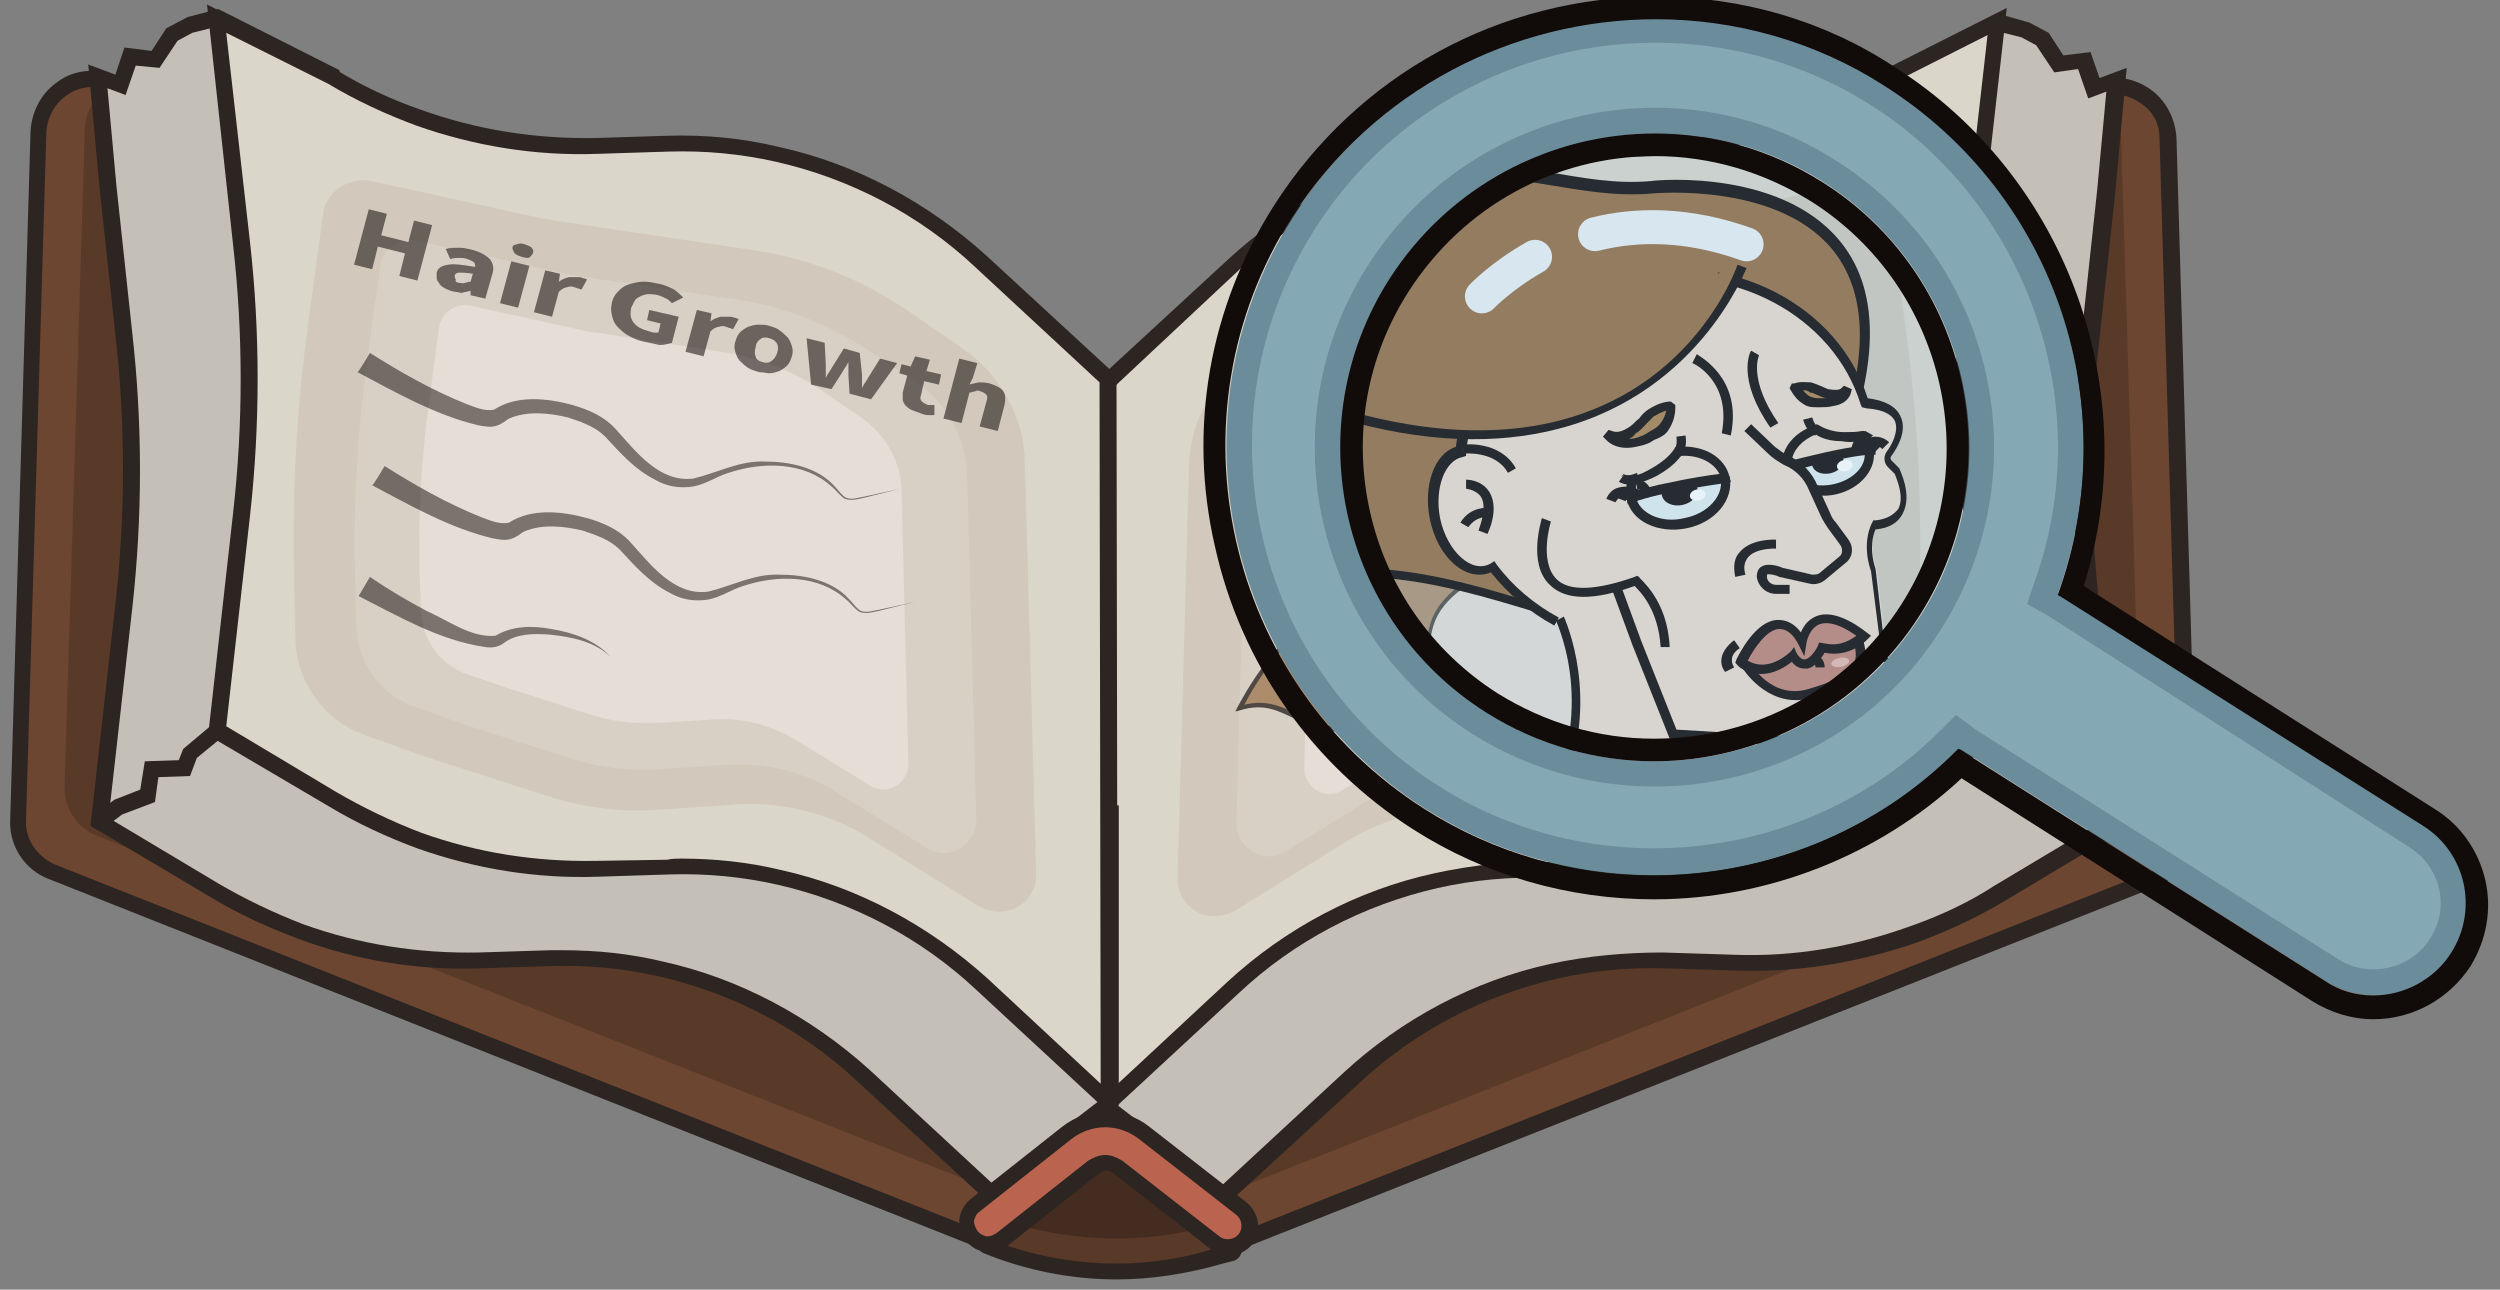 <?xml version="1.0" encoding="utf-8"?>
<!-- Generator: Adobe Illustrator 27.0.0, SVG Export Plug-In . SVG Version: 6.00 Build 0)  -->
<svg version="1.1" id="Lag_1" xmlns="http://www.w3.org/2000/svg" xmlns:xlink="http://www.w3.org/1999/xlink" x="0px" y="0px"
	 viewBox="0 0 221 114" style="enable-background:new 0 0 221 114;" xml:space="preserve">
<rect x="0" y="0" width="221" height="114" fill="#808080" stroke="none"/>
<style type="text/css">
	.st0{fill:#593927;}
	.st1{fill:#2D2521;}
	.st2{fill:#442C20;}
	.st3{fill:#6D4632;}
	.st4{fill:#C4C0B8;}
	.st5{fill:#DBD6CA;}
	.st6{opacity:0.63;}
	.st7{fill:#CCC2B4;}
	.st8{fill:#DDD4CA;}
	.st9{fill:#EDE6DF;}
	.st10{fill:#BA6450;}
	.st11{opacity:0.55;}
	.st12{fill:#110B09;}
	.st13{opacity:0.51;}
	.st14{opacity:0.69;}
	.st15{fill:#996E44;}
	.st16{fill:#EDDACC;}
	.st17{fill:#C18274;}
	.st18{fill:#E1EDEF;}
	.st19{fill:#AD804B;}
	.st20{fill:#E8B7AF;}
	.st21{fill:#FFFFFF;}
	.st22{clip-path:url(#SVGID_00000010291753579467928510000016390195675577863345_);}
	.st23{opacity:0.19;fill:#83BADD;}
	.st24{fill:#6A8C9B;}
	.st25{fill:#85A8B5;}
	.st26{fill:none;stroke:#D8E7EF;stroke-width:3;stroke-linecap:round;stroke-miterlimit:10;}
</style>
<g>
	<g>
		<g>
			<g>
				<path class="st0" d="M87.2,110.2L87.2,110.2c6.6,2.6,13.9,2.9,20.6,0.8l0.8-0.2c0.2-0.1,0.4-0.3,0.4-0.5l-1.7-58.4L90,51.8
					l-3.1,57.9C86.8,109.9,87,110.1,87.2,110.2z"/>
				<path class="st1" d="M98.7,113.1c-4,0-8-0.8-11.7-2.3c-0.5-0.2-0.8-0.7-0.8-1.2l3.1-58.5l18.7,0.1l1.8,59.1
					c0,0.6-0.3,1.1-0.9,1.2l-0.8,0.2C105,112.6,101.8,113.1,98.7,113.1z M87.6,109.6c6.4,2.5,13.5,2.8,20,0.7l0.7-0.2l-1.7-57.5
					l-15.9-0.1L87.6,109.6z"/>
			</g>
			<g>
				<path class="st2" d="M86.8,107.2l0.4,0.1c6.6,2.6,13.9,2.9,20.6,0.8l1.2-0.4L107.3,49L90,48.9L86.8,107.2z"/>
			</g>
			<g>
				<g>
					<path class="st3" d="M86.9,109.7L4.5,77c-1.9-0.7-3.1-2.6-3-4.6l1.8-60.9c0.1-3.1,3.1-5.3,6.1-4.4L95,32.5L86.9,109.7z"/>
					<path class="st1" d="M87.5,110.7l-83.2-33c-2.1-0.8-3.5-2.9-3.4-5.2l1.8-60.9c0.1-1.7,0.9-3.3,2.3-4.3C6.3,6.3,8,6,9.7,6.5
						l86.1,25.5L87.5,110.7z M8.1,7.7c-0.8,0-1.7,0.3-2.3,0.8c-1,0.7-1.6,1.9-1.7,3.1L2.3,72.5c-0.1,1.7,1,3.2,2.5,3.9l81.5,32.3
						L94.2,33L9.3,7.8C8.9,7.7,8.5,7.7,8.1,7.7z"/>
				</g>
				<g>
					<path class="st0" d="M87.2,105L8.6,73.9c-1.8-0.7-2.9-2.4-2.9-4.3l1.8-58.2c0.1-3,3-5,5.8-4.2L95,31.3L87.2,105z"/>
				</g>
			</g>
			<g>
				<g>
					<path class="st3" d="M108.1,110.3l82.3-32.6c1.9-0.7,3.1-2.6,3-4.6l-1.8-60.9c-0.1-3.1-3.1-5.3-6.1-4.4l-85.5,25.3L108.1,110.3
						z"/>
					<path class="st1" d="M107.5,111.3l-8.3-78.7l86.1-25.5c1.6-0.5,3.4-0.2,4.8,0.8c1.4,1,2.2,2.6,2.3,4.3l1.8,60.9
						c0.1,2.3-1.3,4.4-3.4,5.2L107.5,111.3z M100.8,33.6l7.9,75.7L190.2,77c1.6-0.6,2.6-2.2,2.5-3.9l-1.8-60.9
						c0-1.3-0.6-2.4-1.7-3.1c-1-0.7-2.3-1-3.5-0.6L100.8,33.6z"/>
				</g>
				<g>
					<path class="st0" d="M107.8,105.7l78.6-31.2c1.8-0.7,2.9-2.4,2.9-4.3L187.5,12c-0.1-3-3-5-5.8-4.2L100.1,32L107.8,105.7z"/>
				</g>
			</g>
		</g>
		<g>
			<g>
				<path class="st4" d="M108.2,71.6l0.1-29.8l11.2-10.4c5-4.7,11.2-7.9,17.9-9.4l0,0c3.2-0.7,6.4-1,9.7-0.9l6.3,0.2
					c4,0.1,7.9-0.3,11.7-1.3l1.3-12.9l10.1-5.1l2.4,0.6l1.5,0.8l1.4,2.2l2.2-0.3l0.9,2.5l2-0.7l-0.9,9.8l0,0l-1.4,13
					c-0.9,8-0.9,16,0,24l2.1,19.1L176.7,79c-2.4,1.5-5,2.7-7.7,3.6h0c-5.1,1.8-10.4,2.7-15.8,2.5L147,85c-3.3-0.1-6.5,0.2-9.7,0.9
					c-6.7,1.5-12.9,4.8-17.9,9.4l-11.2,10.4l-10.4-8l0-25.5L108.2,71.6z"/>
				<path class="st1" d="M108.2,106.7L97,98.1l0-26.5l10.4-0.6l0.1-29.5L119,30.9c5.1-4.7,11.4-8.1,18.3-9.6c3.2-0.7,6.6-1,9.9-1
					l6.3,0.2c3.7,0.1,7.4-0.3,11.1-1.1l1.3-12.8l10.7-5.4l2.8,0.8l1.7,0.9l1.3,2l2.4-0.3l0.8,2.3l2.4-0.9l-1,10.9l-1.4,13
					c-0.9,7.9-0.9,15.9,0,23.8l2.2,19.6l-10.5,6.3c-2.5,1.5-5.1,2.7-7.8,3.7c-5.2,1.8-10.6,2.7-16,2.5l-6.3-0.2
					c-3.2-0.1-6.4,0.2-9.5,0.9c-6.6,1.5-12.7,4.7-17.6,9.3L108.2,106.7z M98.4,97.4l9.6,7.4l10.8-10c5.1-4.7,11.4-8.1,18.3-9.6
					c3.2-0.7,6.6-1,9.9-1l6.3,0.2c5.3,0.2,10.5-0.7,15.5-2.5c2.6-0.9,5.2-2.1,7.5-3.6l9.7-5.8L184,53.9c-0.9-8-0.9-16.1,0-24.2
					l1.4-13l0.8-8.6l-1.6,0.6l-0.9-2.6l-2.1,0.3L180,4l-1.3-0.7l-2-0.5l-9.5,4.8l-1.3,13l-0.5,0.1c-3.9,1-7.9,1.4-11.9,1.3l-6.3-0.2
					c-3.2-0.1-6.4,0.2-9.5,0.9c-6.6,1.5-12.7,4.7-17.6,9.3l-11,10.2l-0.1,30.2L98.5,73L98.4,97.4z M108.2,71.6L108.2,71.6
					L108.2,71.6z"/>
			</g>
			<g>
				<polyline class="st5" points="176.4,64.9 178.8,66.9 179.3,68.2 182.2,68.3 182.5,70.6 185.2,71.7 186.8,73 				"/>
				<path class="st1" d="M186.8,73.7c-0.2,0-0.3,0-0.4-0.2l-1.6-1.2l-2.9-1.1l-0.3-2.2l-2.8-0.1l-0.6-1.6l-2.2-1.8
					c-0.3-0.3-0.3-0.7-0.1-1c0.3-0.3,0.7-0.3,1-0.1l2.5,2.1l0.4,1l3,0.1l0.4,2.5l2.5,1l1.7,1.3c0.3,0.2,0.4,0.7,0.1,1
					C187.3,73.6,187.1,73.7,186.8,73.7z"/>
			</g>
			<g>
				<path class="st5" d="M98.1,97.4l10.8-10c5-4.7,11.2-7.9,17.9-9.4l0,0c3.2-0.7,6.4-1,9.7-0.9l6.3,0.2c5.4,0.2,10.7-0.7,15.8-2.5
					l0,0c2.7-1,5.2-2.2,7.7-3.6l10.1-6.1l-2.1-19.1c-0.9-8-0.9-16,0-24l2.2-19.9l-10.1,5.1c-2.4,1.5-5,2.7-7.7,3.6l0,0
					c-5.1,1.8-10.4,2.7-15.8,2.5l-6.3-0.2c-3.3-0.1-6.5,0.2-9.7,0.9l0,0c-6.7,1.5-12.9,4.8-17.9,9.4L97.8,33.8l-0.1,63.4
					C97.7,97.4,98,97.5,98.1,97.4z"/>
				<path class="st1" d="M98,98.2c-0.1,0-0.3,0-0.4-0.1c-0.3-0.2-0.6-0.5-0.6-0.9l0.1-63.7l11.5-10.6c5.1-4.7,11.4-8.1,18.3-9.6
					c3.2-0.7,6.6-1.1,9.9-1l6.3,0.2c5.3,0.2,10.5-0.7,15.5-2.5c2.6-0.9,5.2-2.1,7.5-3.6l11.3-5.7L175,21.9c-0.9,7.9-0.9,15.9,0,23.8
					l2.2,19.6l-10.5,6.3c-2.5,1.5-5.1,2.7-7.8,3.7c-5.2,1.8-10.6,2.7-16,2.5l-6.3-0.2c-3.2-0.1-6.4,0.2-9.5,0.9
					c-6.6,1.5-12.7,4.7-17.6,9.3l-10.8,10C98.4,98.1,98.2,98.2,98,98.2z M98.1,97.4L98.1,97.4L98.1,97.4z M98.6,34.1l-0.1,62l10-9.3
					c5.1-4.7,11.4-8.1,18.3-9.6c3.2-0.7,6.6-1.1,9.9-1l6.3,0.2c5.3,0.2,10.5-0.7,15.5-2.5c2.6-0.9,5.2-2.1,7.5-3.6l9.7-5.8
					l-2.1-18.7c-0.9-8-0.9-16.1,0-24.2l2.1-18.5l-8.9,4.5c-2.4,1.5-5,2.7-7.8,3.7c-5.2,1.8-10.6,2.7-16,2.5l-6.3-0.2
					c-3.2-0.1-6.4,0.2-9.5,0.9c-6.6,1.5-12.7,4.7-17.6,9.3L98.6,34.1z"/>
			</g>
			<g class="st6">
				<path class="st7" d="M162.9,16.4l-15.1,3.3c-0.6,0.1-1.2,0.2-1.8,0.3l-16.8,2.5c-5,0.7-9.7,2.6-13.8,5.4l-4.8,3.3
					c-3.3,2.3-5.4,6-5.5,10l-0.5,18.2l-0.5,18.2c-0.1,1.8,1.4,3.4,3.2,3.4l0,0c0.7,0,1.3-0.2,1.9-0.5l9.8-6.1
					c3.4-2.1,7.4-3.1,11.4-2.9l7.3,0.5c3.2,0.2,6.4-0.2,9.5-1.2l10.9-3.5l5.3-1.9c3.7-1.3,6.1-4.7,6.2-8.6l0.1-5
					c0.2-7.5-0.2-15.1-1.2-22.5l-1.4-10.3C166.6,17.2,164.8,15.9,162.9,16.4z"/>
			</g>
			<g class="st6">
				<path class="st8" d="M158.7,21.6L146,24.4c-0.5,0.1-1,0.2-1.5,0.3l-14.1,2.1c-4.2,0.6-8.1,2.2-11.6,4.5l-4.1,2.7
					c-2.8,1.9-4.5,5-4.6,8.4l-0.4,15.2l-0.4,15.2c0,1.5,1.2,2.8,2.7,2.9l0,0c0.6,0,1.1-0.1,1.6-0.4l8.2-5.1c2.9-1.8,6.2-2.6,9.6-2.4
					l6.1,0.4c2.7,0.2,5.4-0.2,7.9-1l9.1-2.9l4.5-1.6c3.1-1.1,5.1-3.9,5.2-7.2l0.1-4.2c0.2-6.3-0.2-12.6-1-18.9l-1.2-8.6
					C161.8,22.3,160.3,21.2,158.7,21.6z"/>
			</g>
			<g class="st6">
				<path class="st9" d="M154.1,27.4l-10,2.2c-0.4,0.1-0.8,0.2-1.2,0.2l-11.1,1.7c-3.3,0.5-6.4,1.7-9.1,3.6l-3.2,2.2
					c-2.2,1.5-3.6,4-3.6,6.6l-0.3,12l-0.3,12c0,1.2,0.9,2.2,2.1,2.3h0c0.4,0,0.9-0.1,1.2-0.3l6.5-4c2.3-1.4,4.9-2.1,7.5-1.9l4.8,0.3
					c2.1,0.1,4.2-0.1,6.2-0.8l7.2-2.3l3.5-1.2c2.4-0.8,4-3.1,4.1-5.6l0.1-3.3c0.1-5-0.1-9.9-0.8-14.9l-0.9-6.8
					C156.6,27.9,155.4,27.1,154.1,27.4z"/>
			</g>
		</g>
		<g>
			<g>
				<path class="st4" d="M87.5,71.3l-0.1-29.8L76.2,31.1c-5-4.7-11.2-7.9-17.9-9.4l0,0c-3.2-0.7-6.4-1-9.7-0.9l-6.3,0.2
					c-4,0.1-7.9-0.3-11.7-1.3L29.2,6.8L19.1,1.6l-2.4,0.6l-1.5,0.8l-1.4,2.2L11.5,5l-0.9,2.5l-2-0.7l0.9,9.8l0,0l1.4,13
					c0.9,8,0.9,16,0,24L8.8,72.6l10.1,6.1c2.4,1.5,5,2.7,7.7,3.6l0,0c5.1,1.8,10.4,2.7,15.8,2.5l6.3-0.2c3.3-0.1,6.5,0.2,9.7,0.9
					c6.7,1.5,12.9,4.8,17.9,9.4l11.2,10.4l10.4-8l0-25.5L87.5,71.3z"/>
				<path class="st1" d="M87.5,106.4L75.8,95.6c-4.9-4.6-11-7.8-17.6-9.3c-3.1-0.7-6.3-1-9.5-0.9l-6.3,0.2c-5.5,0.2-10.9-0.7-16-2.6
					c-2.7-1-5.3-2.2-7.8-3.7L8,73l2.2-19.6c0.9-7.9,0.9-15.9,0-23.8l-1.4-13l-1-10.9l2.4,0.9L11,4.2l2.4,0.3l1.3-2l1.9-1l2.7-0.7
					l10.7,5.4l1.3,12.8c3.6,0.9,7.3,1.3,11.1,1.1l6.3-0.2c3.3-0.1,6.7,0.2,9.9,1c6.8,1.5,13.1,4.9,18.3,9.6l11.5,10.6l0.1,29.5
					l10.4,0.6l0,26.5L87.5,106.4z M49.8,84c2.9,0,5.9,0.3,8.8,1c6.8,1.5,13.1,4.9,18.3,9.6l10.8,10l9.6-7.4l0-24.4L86.8,72
					l-0.1-30.2l-11-10.2c-4.9-4.6-11-7.8-17.6-9.3c-3.1-0.7-6.3-1-9.5-0.9l-6.3,0.2c-4,0.1-8-0.3-11.9-1.3l-0.5-0.1l-1.3-13L19,2.4
					l-2,0.5l-1.3,0.7L14.1,6L12,5.8l-0.9,2.6L9.5,7.8l0.8,8.7l1.4,13c0.9,8,0.9,16.1,0,24.2L9.6,72.3l9.7,5.8
					c2.4,1.4,4.9,2.6,7.5,3.6c5,1.8,10.2,2.6,15.5,2.5l6.3-0.2C49,84,49.4,84,49.8,84z"/>
			</g>
			<g>
				<polyline class="st5" points="19.2,64.6 16.8,66.6 16.4,67.9 13.5,68 13.1,70.3 10.5,71.4 8.8,72.6 				"/>
				<path class="st1" d="M8.8,73.4c-0.2,0-0.4-0.1-0.6-0.3c-0.2-0.3-0.2-0.8,0.1-1l1.8-1.4l2.3-0.9l0.4-2.5l3-0.1l0.4-1l2.5-2.1
					c0.3-0.3,0.8-0.2,1,0.1c0.3,0.3,0.2,0.8-0.1,1L17.4,67l-0.6,1.6l-2.8,0.1l-0.3,2.2L10.8,72l-1.6,1.2C9.1,73.3,9,73.4,8.8,73.4z"
					/>
			</g>
			<g>
				<path class="st5" d="M97.5,97.1L86.7,87c-5-4.7-11.2-7.9-17.9-9.4h0c-3.2-0.7-6.4-1-9.7-0.9l-6.3,0.2C47.4,77,42.1,76.2,37,74.3
					h0c-2.7-1-5.2-2.2-7.7-3.6l-10.1-6.1l2.1-19.1c0.9-8,0.9-16,0-24L19.1,1.6l10.1,5.1c2.4,1.5,5,2.7,7.7,3.6l0,0
					c5.1,1.8,10.4,2.7,15.8,2.5l6.3-0.2c3.3-0.1,6.5,0.2,9.7,0.9l0,0c6.7,1.5,12.9,4.8,17.9,9.4l11.2,10.4l0.1,63.4
					C97.9,97.1,97.7,97.2,97.5,97.1z"/>
				<path class="st1" d="M97.7,97.8c-0.2,0-0.5-0.1-0.6-0.3l0,0l-10.8-10c-4.9-4.6-11-7.8-17.6-9.3c-3.1-0.7-6.3-1-9.5-0.9l-6.3,0.2
					c-5.5,0.2-10.9-0.7-16-2.5c-2.7-1-5.3-2.2-7.8-3.7L18.4,65l2.2-19.6c0.9-7.9,0.9-15.9,0-23.8L18.3,0.4l11.3,5.7
					c2.4,1.5,5,2.7,7.6,3.6c5,1.8,10.2,2.6,15.5,2.5l6.3-0.2c3.3-0.1,6.6,0.2,9.9,1c6.8,1.5,13.1,4.9,18.3,9.6l11.5,10.6l0.1,63.7
					c0,0.4-0.2,0.7-0.6,0.9C97.9,97.8,97.8,97.8,97.7,97.8z M60.2,75.9c2.9,0,5.9,0.3,8.8,1c6.8,1.5,13.1,4.9,18.3,9.6l10,9.3
					l-0.1-62l-11-10.2c-4.9-4.6-11-7.8-17.6-9.3c-3.1-0.7-6.3-1-9.5-0.9l-6.3,0.2c-5.5,0.2-10.9-0.7-16-2.5c-2.7-1-5.3-2.2-7.8-3.7
					L20,2.9l2.1,18.5c0.9,8,0.9,16.1,0,24.2L20,64.2l9.7,5.8c2.4,1.4,4.9,2.6,7.5,3.6c5,1.8,10.2,2.6,15.5,2.5L59,76
					C59.4,75.9,59.8,75.9,60.2,75.9z"/>
			</g>
			<g class="st6">
				<path class="st7" d="M32.8,16l15.1,3.3c0.6,0.1,1.2,0.2,1.8,0.3l16.8,2.5c5,0.7,9.7,2.6,13.8,5.4l4.8,3.3c3.3,2.3,5.4,6,5.5,10
					l0.5,18.2l0.5,18.2c0.1,1.8-1.4,3.4-3.2,3.4h0c-0.7,0-1.3-0.2-1.9-0.5l-9.8-6.1c-3.4-2.1-7.4-3.1-11.4-2.9l-7.3,0.5
					c-3.2,0.2-6.4-0.2-9.5-1.2l-10.9-3.5l-5.3-1.9c-3.7-1.3-6.1-4.7-6.2-8.6l-0.1-5c-0.2-7.5,0.2-15.1,1.2-22.5l1.4-10.3
					C29,16.9,30.9,15.6,32.8,16z"/>
			</g>
			<g class="st6">
				<path class="st8" d="M36.9,21.3l12.7,2.8c0.5,0.1,1,0.2,1.5,0.3l14.1,2.1c4.2,0.6,8.1,2.2,11.6,4.5l4.1,2.7
					c2.8,1.9,4.5,5,4.6,8.4l0.4,15.2l0.4,15.2c0,1.5-1.2,2.8-2.7,2.9h0c-0.6,0-1.1-0.1-1.6-0.4L73.9,70c-2.9-1.8-6.2-2.6-9.6-2.4
					l-6.1,0.4c-2.7,0.2-5.4-0.2-7.9-1l-9.1-2.9l-4.5-1.6c-3.1-1.1-5.1-3.9-5.2-7.2l-0.1-4.2c-0.2-6.3,0.2-12.6,1-18.9l1.2-8.6
					C33.8,22,35.4,20.9,36.9,21.3z"/>
			</g>
			<g class="st6">
				<path class="st9" d="M41.5,27l10,2.2c0.4,0.1,0.8,0.2,1.2,0.2l11.1,1.7c3.3,0.5,6.4,1.7,9.1,3.6l3.2,2.2c2.2,1.5,3.6,4,3.6,6.6
					l0.3,12l0.3,12c0,1.2-0.9,2.2-2.1,2.3l0,0c-0.4,0-0.9-0.1-1.2-0.3l-6.5-4c-2.3-1.4-4.9-2.1-7.5-1.9l-4.8,0.3
					c-2.1,0.1-4.2-0.1-6.2-0.8l-7.2-2.3l-3.5-1.2c-2.4-0.8-4-3.1-4.1-5.6l-0.1-3.3c-0.1-5,0.1-9.9,0.8-14.9l0.9-6.8
					C39,27.6,40.3,26.8,41.5,27z"/>
			</g>
		</g>
		<g>
			<g>
				<path class="st10" d="M108.6,110.3c-0.4,0-0.8-0.1-1.2-0.4l-8.6-6.7c-0.6-0.5-1.5-0.5-2.1,0l-8.1,6.4c-0.8,0.7-2,0.5-2.7-0.3
					c-0.7-0.8-0.5-2.1,0.3-2.7l8.1-6.4c2-1.6,4.8-1.6,6.8,0l8.6,6.7c0.8,0.7,1,1.9,0.3,2.7C109.7,110,109.1,110.3,108.6,110.3z"/>
				<path class="st1" d="M108.6,111c-0.6,0-1.2-0.2-1.6-0.6l-8.6-6.7c-0.3-0.3-0.8-0.3-1.2,0l-8.1,6.4c-0.6,0.4-1.2,0.6-1.9,0.6
					c-0.7-0.1-1.3-0.4-1.8-1c-0.4-0.6-0.6-1.2-0.6-1.9c0.1-0.7,0.4-1.3,1-1.8l8.1-6.4c2.3-1.8,5.4-1.8,7.7,0l8.6,6.7
					c1.1,0.9,1.4,2.6,0.5,3.7C110.2,110.6,109.4,111,108.6,111z M97.7,102.1c0.5,0,1,0.2,1.5,0.5l8.6,6.7c0.5,0.4,1.3,0.3,1.7-0.2
					c0.4-0.5,0.3-1.3-0.2-1.7l-8.6-6.7c-1.8-1.4-4.2-1.4-6,0l-8.1,6.4c-0.3,0.2-0.4,0.5-0.5,0.8c0,0.3,0.1,0.6,0.3,0.9
					c0.2,0.3,0.5,0.4,0.8,0.5c0.3,0,0.6-0.1,0.9-0.3l8.1-6.4C96.7,102.3,97.2,102.1,97.7,102.1z"/>
			</g>
		</g>
	</g>
	<g class="st11">
		<path class="st12" d="M31.3,23.4l1.3-4.9l1.6,0.4l-0.5,1.9l2.4,0.6l0.5-1.9l1.6,0.4l-1.3,4.9l-1.6-0.4l0.5-2l-2.4-0.6l-0.5,2
			L31.3,23.4z"/>
		<path class="st12" d="M39.8,25.7c-0.2-0.1-0.5-0.2-0.6-0.3c-0.2-0.1-0.3-0.2-0.4-0.4c-0.1-0.1-0.2-0.3-0.2-0.4c0-0.2,0-0.3,0-0.5
			c0.1-0.4,0.4-0.6,1-0.7c0.5-0.1,1.3,0,2.4,0.2c0-0.2,0-0.3-0.1-0.4c-0.1-0.1-0.3-0.2-0.6-0.3c-0.2-0.1-0.5-0.1-0.7-0.1
			c-0.2,0-0.5,0-0.8,0.1l-0.4-0.9c0.4-0.1,0.8-0.1,1.2-0.1c0.4,0,0.8,0.1,1.2,0.2c0.7,0.2,1.2,0.5,1.5,0.8c0.3,0.4,0.4,0.8,0.2,1.4
			l-0.6,2.1l-1.3-0.3l0-0.4l0,0c-0.3,0.1-0.5,0.1-0.8,0.2C40.4,25.8,40.1,25.8,39.8,25.7z M40.6,25c0.2,0,0.3,0.1,0.5,0
			c0.1,0,0.3-0.1,0.5-0.1l0.2-0.7c-0.6-0.1-1-0.1-1.2-0.1c-0.2,0-0.4,0.1-0.4,0.3c0,0.1,0,0.2,0.1,0.3C40.2,24.9,40.4,25,40.6,25z"
			/>
		<path class="st12" d="M46.1,22.7c-0.3-0.1-0.5-0.2-0.6-0.3c-0.1-0.2-0.2-0.3-0.2-0.5c0-0.2,0.2-0.3,0.4-0.3c0.2-0.1,0.4-0.1,0.7,0
			c0.3,0.1,0.5,0.2,0.6,0.3c0.1,0.1,0.2,0.3,0.1,0.5s-0.2,0.3-0.4,0.4C46.6,22.8,46.4,22.8,46.1,22.7z M44.2,26.8l1-3.7l1.6,0.4
			l-1,3.7L44.2,26.8z"/>
		<path class="st12" d="M47.2,27.6l1-3.7l1.3,0.3l-0.1,0.7l0,0c0.3-0.2,0.5-0.3,0.9-0.4c0.3,0,0.6,0,0.9,0c0.2,0,0.3,0.1,0.4,0.1
			s0.2,0.1,0.3,0.1l-0.5,0.9c-0.1,0-0.2-0.1-0.3-0.1c-0.1,0-0.2-0.1-0.3-0.1c-0.2-0.1-0.4-0.1-0.7,0c-0.2,0-0.5,0.2-0.7,0.4L48.8,28
			L47.2,27.6z"/>
		<path class="st12" d="M56.9,30.2c-0.5-0.1-0.9-0.3-1.3-0.5c-0.4-0.2-0.7-0.5-1-0.8c-0.3-0.3-0.4-0.6-0.5-1c-0.1-0.4-0.1-0.7,0-1.2
			c0.1-0.4,0.3-0.7,0.6-1c0.3-0.3,0.6-0.5,1-0.6c0.4-0.1,0.8-0.2,1.2-0.2c0.5,0,0.9,0.1,1.4,0.2c0.5,0.1,0.9,0.3,1.3,0.5
			c0.3,0.2,0.6,0.5,0.8,0.7l-1,0.5c-0.2-0.2-0.3-0.3-0.5-0.4c-0.2-0.1-0.4-0.2-0.7-0.3C57.8,26,57.5,26,57.3,26
			c-0.2,0-0.5,0.1-0.7,0.2c-0.2,0.1-0.4,0.2-0.5,0.4c-0.1,0.2-0.2,0.4-0.3,0.6c-0.1,0.5-0.1,0.9,0.2,1.3c0.3,0.4,0.7,0.6,1.4,0.8
			c0.1,0,0.3,0.1,0.4,0.1c0.1,0,0.3,0,0.4,0l0.2-0.8l-1.2-0.3l0.2-0.9L60,28l-0.6,2.3c-0.3,0.1-0.7,0.2-1.1,0.2
			C57.9,30.4,57.4,30.3,56.9,30.2z"/>
		<path class="st12" d="M60.6,31.1l1-3.7l1.3,0.3l-0.1,0.7l0,0c0.3-0.2,0.5-0.3,0.9-0.4c0.3,0,0.6,0,0.9,0c0.2,0,0.3,0.1,0.4,0.1
			c0.1,0,0.2,0.1,0.3,0.1l-0.5,0.9c-0.1,0-0.2-0.1-0.3-0.1c-0.1,0-0.2-0.1-0.3-0.1c-0.2-0.1-0.4-0.1-0.7,0c-0.2,0-0.5,0.2-0.7,0.4
			l-0.6,2.2L60.6,31.1z"/>
		<path class="st12" d="M67.1,32.9c-0.3-0.1-0.7-0.2-1-0.4c-0.3-0.2-0.5-0.4-0.7-0.6c-0.2-0.2-0.3-0.5-0.4-0.8
			c-0.1-0.3-0.1-0.6,0-0.9c0.1-0.3,0.2-0.6,0.4-0.8c0.2-0.2,0.5-0.4,0.7-0.5c0.3-0.1,0.6-0.2,0.9-0.2c0.3,0,0.7,0,1,0.1
			s0.7,0.2,0.9,0.4c0.3,0.2,0.5,0.4,0.7,0.6c0.2,0.2,0.3,0.5,0.4,0.8c0.1,0.3,0.1,0.6,0,0.9c-0.1,0.3-0.2,0.6-0.4,0.8
			c-0.2,0.2-0.5,0.4-0.7,0.5c-0.3,0.1-0.6,0.2-0.9,0.2C67.8,33,67.5,32.9,67.1,32.9z M67.4,32c0.3,0.1,0.6,0.1,0.8-0.1
			c0.2-0.1,0.4-0.4,0.5-0.7c0.1-0.3,0.1-0.6,0-0.8c-0.1-0.2-0.3-0.4-0.7-0.5c-0.3-0.1-0.6-0.1-0.8,0.1c-0.2,0.1-0.4,0.4-0.4,0.7
			c-0.1,0.3-0.1,0.6,0,0.8C66.8,31.7,67,31.9,67.4,32z"/>
		<path class="st12" d="M71.7,34l-0.4-4.1l1.6,0.4l0.1,1.9c0,0.2,0,0.4,0,0.6c0,0.2,0,0.4,0,0.6l0,0c0.1-0.2,0.2-0.4,0.3-0.5
			c0.1-0.2,0.2-0.3,0.3-0.5l1-1.6l1.4,0.4l0.2,1.9c0,0.2,0,0.4,0,0.6c0,0.2,0,0.4,0,0.6l0,0c0.1-0.2,0.2-0.4,0.3-0.5
			c0.1-0.2,0.2-0.3,0.3-0.5l1-1.6l1.5,0.4L77,35.3l-1.9-0.5L75,33.2c0-0.2,0-0.4,0-0.6c0-0.2,0-0.4,0-0.6l0,0
			c-0.1,0.2-0.2,0.4-0.3,0.5c-0.1,0.2-0.2,0.3-0.3,0.5l-0.9,1.4L71.7,34z"/>
		<path class="st12" d="M81.3,36.5c-0.3-0.1-0.6-0.2-0.8-0.3c-0.2-0.1-0.4-0.3-0.5-0.4c-0.1-0.2-0.2-0.3-0.2-0.5c0-0.2,0-0.4,0-0.6
			l0.4-1.5l-0.7-0.2l0.2-0.8l0.8,0.2l0.4-0.9l1.3,0.3l-0.3,1l1.3,0.3l-0.2,0.9l-1.3-0.3L81.4,35c-0.1,0.2,0,0.4,0.1,0.5
			c0.1,0.1,0.3,0.2,0.5,0.3c0.1,0,0.2,0,0.3,0c0.1,0,0.2,0,0.3,0l0,0.9c-0.2,0-0.3,0-0.5,0C81.8,36.7,81.5,36.6,81.3,36.5z"/>
		<path class="st12" d="M83.4,37l1.4-5.3l1.6,0.4L86,33.4l-0.3,0.6c0.2-0.1,0.5-0.1,0.8-0.2c0.3,0,0.6,0,1,0.1
			c0.6,0.2,1,0.4,1.2,0.7c0.2,0.3,0.2,0.7,0.1,1.2l-0.6,2.3l-1.6-0.4l0.6-2.2c0.1-0.3,0.1-0.5,0-0.6c-0.1-0.1-0.2-0.2-0.5-0.3
			c-0.2-0.1-0.4-0.1-0.5,0c-0.2,0-0.3,0.1-0.5,0.1L85,37.4L83.4,37z"/>
	</g>
	<g class="st13">
		<path class="st12" d="M32.7,31.2c2.7,1.7,5.5,3.3,8.5,4.5c0.8,0.3,1.7,0.7,2.5,0.5c2-1.3,4.7-1,6.9-0.4c1.4,0.4,2.8,1,3.8,2.1
			c1.8,2,3.9,4.8,6.9,4.4c2.1-0.5,4.1-1.6,6.3-1.5c2.2,0,4.6,0.5,6.1,2.1c0.4,0.4,0.7,0.9,1.1,1.1c0.5,0.2,1,0,1.6-0.1l3.2-0.7
			l-3.2,0.8c-0.5,0.1-1.1,0.3-1.7,0.1c-0.5-0.3-0.8-0.8-1.2-1.1c-2.4-2.2-6.1-2.2-9.1-1.2c-1,0.3-2,1-3.1,1.2
			c-1.2,0.2-2.4,0-3.4-0.6c-1.8-0.9-3.1-2.4-4.4-3.8c-0.9-0.9-2.1-1.3-3.3-1.7c-1.7-0.4-3.6-0.6-5.2,0.1c-0.2,0.1-0.4,0.3-0.6,0.4
			c-0.8,0.5-1.4,0.3-2.1,0.2c-3.8-0.9-7.3-2.9-10.7-4.7C31.7,32.9,32.7,31.2,32.7,31.2L32.7,31.2z"/>
	</g>
	<g class="st13">
		<path class="st12" d="M34,41.2c2.7,1.7,5.5,3.3,8.5,4.5c0.8,0.3,1.7,0.7,2.5,0.5c2-1.3,4.7-1,6.9-0.4c1.4,0.4,2.8,1,3.8,2.1
			c1.8,2,3.9,4.8,6.9,4.4c2.1-0.5,4.1-1.6,6.3-1.5c2.2,0,4.6,0.5,6.1,2.1c0.4,0.4,0.7,0.9,1.1,1.1c0.5,0.2,1,0,1.6-0.1
			c0,0,3.2-0.7,3.2-0.7s-3.2,0.8-3.2,0.8c-0.5,0.1-1.1,0.3-1.7,0.1c-0.5-0.3-0.8-0.8-1.2-1.1c-2.4-2.2-6.1-2.2-9.1-1.2
			c-1,0.3-2,1-3.1,1.2c-1.2,0.2-2.4,0-3.4-0.6c-1.8-0.9-3.1-2.4-4.4-3.8c-0.9-0.9-2.1-1.3-3.3-1.7c-1.7-0.4-3.6-0.6-5.2,0.1
			c-0.2,0.1-0.4,0.3-0.6,0.4c-0.8,0.5-1.4,0.3-2.1,0.2c-3.8-0.9-7.3-2.9-10.7-4.7C33,42.9,34,41.2,34,41.2L34,41.2z"/>
	</g>
	<g class="st13">
		<path class="st12" d="M32.7,51c1.6,1.1,3.3,2.1,5,3c2,0.9,4,2.4,6.1,2.2c1.5-0.9,3.3-0.9,4.9-0.6c1.9,0.3,4,1,5.3,2.5
			c-1.4-1.4-3.5-1.8-5.4-2c-1.4-0.1-2.9-0.1-4,0.7c-0.5,0.4-1.1,0.5-1.7,0.4c-4.1-0.6-7.6-2.7-11.2-4.5C31.7,52.7,32.7,51,32.7,51
			L32.7,51z"/>
	</g>
	<g class="st14">
		<g>
			<path class="st15" d="M152,31.1c0,0,13.6-1.8,7.8,12.2s-13.4,0.1-25.9,5.9c-12.4,5.8-4.1,8.2-11.1,13.3c-7,5.1-8-1.6-13.3,0.1
				c0,0,3.7-7.6,9.4-9.3c5.7-1.6-0.8-11,6.8-15.1c7.6-4.2,9-1.3,13.3-5.4S147.4,31.6,152,31.1z"/>
			<path class="st12" d="M119.4,64.5c-2,0.5-3.4-0.2-4.8-0.9c-1.5-0.7-2.8-1.5-5-0.8l-0.4,0.1l0.2-0.4c0.2-0.3,3.8-7.7,9.5-9.4
				c2.5-0.7,2.5-2.9,2.5-5.8c0-3.3,0.1-7.1,4.3-9.3c3.7-2,5.9-2.4,7.7-2.7c2-0.3,3.4-0.6,5.6-2.7c2.9-2.8,5.7-2.4,8.6-2
				c1.4,0.2,2.9,0.4,4.4,0.2c0.3,0,5.7-0.7,8.2,2.5c1.7,2.2,1.6,5.5-0.3,10c-3.3,8.2-7.3,7.1-12.4,5.7c-3.9-1-8.2-2.2-13.5,0.3
				c-7,3.3-7.3,5.4-7.6,7.6c-0.2,1.7-0.4,3.4-3.5,5.7C121.6,63.7,120.4,64.3,119.4,64.5z M110,62.3c2-0.5,3.4,0.2,4.8,0.9
				c2.1,1,4,2,8-0.9c2.9-2.1,3.1-3.7,3.3-5.4c0.3-2.3,0.6-4.6,7.8-8c5.4-2.5,9.9-1.3,13.8-0.3c5.1,1.4,8.7,2.3,11.9-5.5
				c1.8-4.3,1.9-7.6,0.3-9.6c-2.4-3.1-7.8-2.4-7.9-2.4l0,0c-1.6,0.2-3.1,0-4.5-0.2c-2.8-0.4-5.5-0.8-8.3,1.9
				c-2.3,2.2-3.8,2.5-5.8,2.8c-1.8,0.3-4,0.7-7.6,2.6c-4,2.2-4,5.8-4.1,9c0,2.7,0,5.3-2.8,6.1C114.2,54.9,110.8,60.7,110,62.3
				C110,62.3,110,62.3,110,62.3z"/>
		</g>
		<g>
			<g>
				
					<ellipse transform="matrix(0.972 -0.237 0.237 0.972 -9.121 38.422)" class="st16" cx="155.5" cy="57.2" rx="8.6" ry="3.9"/>
				<path class="st12" d="M156.4,61.2c-4.8,1.2-9,0.3-9.5-1.9c-0.5-2.2,2.8-4.9,7.6-6c4.8-1.2,9-0.3,9.5,1.9
					C164.5,57.3,161.2,60,156.4,61.2z M154.6,53.6c-4.5,1.1-7.8,3.6-7.3,5.6c0.5,2,4.5,2.7,9,1.6c4.5-1.1,7.8-3.6,7.3-5.6
					C163.1,53.2,159.1,52.5,154.6,53.6z"/>
			</g>
			<g>
				<path class="st16" d="M148.7,57.4c2.1-4.5,0-8.1,0-8.1l2.9-2.6l3,5.7l0.5,1"/>
				<path class="st12" d="M148.9,57.4l-0.4-0.2c2-4.4,0.1-7.9,0-7.9l-0.1-0.1l3.2-2.9l3.2,5.9l0.5,1l-0.4,0.2l-0.5-1l-2.9-5.4
					l-2.6,2.4C149.3,50,150.7,53.4,148.9,57.4z"/>
			</g>
			<g>
				<path class="st16" d="M151.2,48l0.9,2.3l1.7,3.8l4.9,0.1l2.1,0.9c0.6,0.3,1.3,0.1,1.7-0.5l0.5-0.7c0,0,0-0.1,0.1-0.1l0.6-0.8
					c0.5-0.6,0.4-1.5-0.3-2l-0.7-0.6l-0.6-3.7c-0.5-1.1,0-1.9,0-1.9c2-0.3,0.8-2.3,0.8-2.3l-0.3-0.3c-0.1-0.1-0.1-0.3-0.1-0.4
					c0.4-0.6,1-2-1.1-2.1l0,0c-1.3-3.8-5.7-6-10.2-4.9c-3.9,0.9-6.6,4.1-6.8,7.6c0,0,0,0,0,0c-0.9,0.2-1.3,1.5-1,2.9
					c0.3,1.4,1.3,2.3,2.2,2.1c0.1,0,0.2-0.1,0.3-0.1c0.7,0.9,1.7,1.7,2.8,2.2"/>
				<path class="st12" d="M161.7,55.4c-0.3,0.1-0.7,0.1-1-0.1l-2.1-0.9l-5-0.1l-1.7-3.9l-0.9-2.3l0.4-0.2l0.9,2.3l1.6,3.7l4.9,0.1
					l2.1,0.9c0.5,0.2,1.1,0.1,1.4-0.4l0.5-0.7c0,0,0.1-0.1,0.1-0.1l0.6-0.8c0.2-0.3,0.3-0.6,0.3-0.9c0-0.3-0.2-0.6-0.5-0.8l-0.8-0.6
					l-0.6-3.8c-0.5-1.2,0-2,0-2.1l0-0.1l0.1,0c0.5-0.1,0.8-0.2,0.9-0.5c0.3-0.5-0.1-1.3-0.2-1.5l-0.3-0.3c-0.2-0.2-0.2-0.5-0.1-0.7
					c0.2-0.3,0.5-0.9,0.3-1.3c-0.1-0.3-0.5-0.4-1.2-0.5l-0.2,0l0-0.1c-1.3-3.7-5.6-5.9-9.9-4.8c-3.7,0.9-6.5,3.9-6.7,7.4l0,0.2
					l-0.2,0c0,0,0,0,0,0c-0.8,0.2-1.1,1.4-0.8,2.6c0.3,1.4,1.4,2.4,2.2,1.8L146,47l0.1,0.1c0.7,0.9,1.6,1.6,2.7,2.2l-0.2,0.4
					c-1.1-0.5-2-1.3-2.7-2.1c-1,0.5-2.3-0.5-2.6-2.2c-0.4-1.4,0.1-2.8,1-3.1c0.3-3.6,3.1-6.7,7-7.6c4.4-1.1,9,1.1,10.3,4.9
					c0.7,0.1,1.2,0.3,1.4,0.7c0.3,0.6-0.1,1.3-0.3,1.7c0,0.1,0,0.1,0,0.2l0.3,0.3c0,0,0.6,1.1,0.2,1.9c-0.2,0.4-0.6,0.6-1.1,0.7
					c-0.1,0.2-0.3,0.8,0.1,1.7l0,0l0.6,3.7l0.7,0.5c0.3,0.3,0.6,0.6,0.6,1.1c0.1,0.4-0.1,0.9-0.3,1.2l-0.6,0.8c0,0,0,0.1-0.1,0.1
					l-0.5,0.7C162.4,55.1,162.1,55.3,161.7,55.4z"/>
			</g>
			<g>
				<path class="st12" d="M153.5,50.5l-0.4,0c-0.1-1.6-0.9-2.3-1.2-2.5c-1.7,0.7-2.9,0.7-3.6,0.1c-1-0.9-0.5-2.7-0.4-2.8l0.4,0.1
					c0,0-0.5,1.7,0.3,2.4c0.6,0.5,1.7,0.4,3.3-0.2l0.1,0l0.1,0.1C152.1,47.6,153.3,48.4,153.5,50.5z"/>
			</g>
			<g>
				<path class="st12" d="M156.1,47.4c-0.1-0.4-0.1-0.8,0.1-1.1c0.5-0.6,1.5-0.6,1.5-0.6l0,0.4c0,0-0.9,0-1.2,0.4
					c-0.1,0.2-0.2,0.4-0.1,0.7L156.1,47.4z"/>
			</g>
			<g>
				<g>
					<path class="st17" d="M156.7,51.1c0,0,1,1.7,2.8,1.1c1.7-0.6,2.4-1.1,1.9-2.2"/>
					<path class="st12" d="M159.3,52.5c-1.7,0.4-2.7-1.2-2.8-1.2l0.3-0.2c0,0.1,1,1.6,2.5,1c1.1-0.4,1.7-0.7,1.9-1.1
						c0.1-0.2,0.1-0.5,0-0.9l0.4-0.1c0.2,0.5,0.2,0.9,0,1.2c-0.3,0.6-1,0.9-2.1,1.3C159.5,52.4,159.4,52.4,159.3,52.5z"/>
				</g>
				<g>
					<path class="st17" d="M159.6,50.8c0,0,0.2,0,0.3,0.3"/>
					<path class="st12" d="M160,51.1l-0.4,0c0-0.1-0.1-0.1-0.1-0.1l0-0.4C159.7,50.6,160,50.7,160,51.1z"/>
				</g>
				<g>
					<path class="st17" d="M161.7,49.7c-2.4-1.6-2.6,0.4-2.6,0.4c-1.3-2.1-2.6,0.9-2.6,0.9s0.9,0.8,2.2-0.4c0,0,0.5,1,1.3-0.3l0.1,0
						C160.7,50.4,161.3,50.2,161.7,49.7L161.7,49.7z"/>
					<path class="st12" d="M159.3,51.1c0,0-0.1,0-0.1,0c-0.2,0-0.4-0.1-0.5-0.3c-1.3,1.1-2.3,0.2-2.3,0.2l-0.1-0.1l0.1-0.1
						c0.1-0.2,0.8-1.7,1.7-1.7c0.3,0,0.7,0.1,1,0.5c0.1-0.2,0.3-0.5,0.6-0.7c0.5-0.2,1.3-0.1,2.2,0.6l0.2,0.1l-0.1,0.2
						c-0.5,0.5-1.1,0.8-1.8,0.7C159.8,50.8,159.6,51.1,159.3,51.1z M158.7,50.2l0.1,0.2c0,0.1,0.2,0.3,0.3,0.3
						c0.2,0,0.4-0.2,0.6-0.6l0.1-0.1l0.3,0c0.5,0.1,0.9-0.1,1.3-0.4c-0.7-0.4-1.2-0.6-1.6-0.4c-0.4,0.2-0.5,0.8-0.5,0.8l-0.1,0.6
						l-0.3-0.5c-0.3-0.4-0.6-0.7-0.8-0.6c-0.5,0-1.1,0.9-1.3,1.4c0.3,0.1,0.9,0.4,1.8-0.5L158.7,50.2z"/>
				</g>
			</g>
			<g>
				<path class="st12" d="M162.8,53.9c-0.1-0.1-0.3-0.5-0.6-0.6c-0.1,0-0.3,0-0.5,0.1l-0.3-0.3c0.3-0.2,0.5-0.3,0.8-0.2
					c0.5,0.1,0.8,0.8,0.9,0.8L162.8,53.9z"/>
			</g>
			<g>
				<g>
					<path class="st18" d="M161.6,41.9c0.2,0.7-0.5,1.5-1.4,1.7c-0.9,0.2-1.9-0.2-2-0.9"/>
					<path class="st12" d="M160.2,43.8c-1.1,0.3-2.1-0.2-2.3-1l0.4-0.1c0.1,0.6,0.9,0.9,1.8,0.7c0.8-0.2,1.4-0.9,1.3-1.5l0.4-0.1
						C162,42.6,161.3,43.5,160.2,43.8z"/>
				</g>
				<g>
					
						<ellipse transform="matrix(0.972 -0.237 0.237 0.972 -5.5 39.052)" class="st12" cx="159.9" cy="42.4" rx="0.7" ry="0.5"/>
				</g>
				<g>
					<path class="st16" d="M160.4,41.4c-0.5,0-0.9-0.1-1.1-0.3c-0.8,0.3-1.3,1-1.1,1.6c0,0,2.3-0.8,3.4-0.8
						c-0.1-0.2-0.2-0.4-0.3-0.6C161,41.4,160.7,41.4,160.4,41.4z"/>
					<path class="st12" d="M161.8,42l-0.2,0c-1,0.1-3.4,0.8-3.4,0.8l-0.2,0.1l-0.1-0.2c-0.2-0.7,0.3-1.5,1.3-1.9l0.1,0l0.1,0
						c0.3,0.2,0.6,0.2,1,0.3l0,0c0.3,0,0.5,0,0.8-0.1l0.1,0l0.1,0.1c0.2,0.2,0.3,0.4,0.4,0.7L161.8,42z M159.3,41.3
						c-0.6,0.2-0.9,0.7-0.9,1.1c0.6-0.2,2-0.6,3-0.7c0-0.1-0.1-0.1-0.1-0.2c-0.2,0-0.5,0.1-0.8,0l0,0
						C160,41.5,159.6,41.4,159.3,41.3z"/>
				</g>
				<g>
					<path class="st12" d="M161.4,42l-0.3-0.2c0,0,0.3-0.4,0.7-0.5c0.2,0,0.4,0,0.6,0.2l-0.3,0.3c-0.1-0.1-0.2-0.1-0.3-0.1
						C161.6,41.7,161.4,41.9,161.4,42z"/>
				</g>
				<g>
					<path class="st12" d="M161.6,42l-0.3-0.3c0.2-0.2,0.5-0.3,0.8-0.1l-0.3,0.3C161.7,41.8,161.6,42,161.6,42z"/>
				</g>
				<g>
					<path class="st12" d="M161.2,41.9l-0.4,0.1c0-0.2,0-0.5,0.3-0.7l0.2,0.4C161.2,41.7,161.2,41.9,161.2,41.9z"/>
				</g>
				<g>
					<path class="st12" d="M159.3,41.3c0,0-0.4-0.1-0.5-0.7l0.4-0.1c0.1,0.3,0.3,0.4,0.3,0.4L159.3,41.3z"/>
				</g>
				<g>
					<path class="st12" d="M161.2,41.5c-0.1,0-0.2,0-0.2,0l0-0.4c0.3,0,0.4-0.2,0.4-0.2l0.4,0.2C161.7,41.2,161.6,41.4,161.2,41.5z"
						/>
				</g>
			</g>
			<g>
				<g>
					<path class="st18" d="M151.6,44.2c0.2,0.8,1.2,1.3,2.3,1s1.8-1.1,1.6-2"/>
					<path class="st12" d="M154,45.4c-1.2,0.3-2.3-0.2-2.6-1.1l0.4-0.1c0.2,0.7,1.1,1.1,2.1,0.9c1-0.2,1.6-1,1.5-1.7l0.4-0.1
						C156,44.1,155.2,45.1,154,45.4z"/>
				</g>
				<g>
					
						<ellipse transform="matrix(0.972 -0.237 0.237 0.972 -6.023 37.625)" class="st12" cx="153.7" cy="43.9" rx="0.8" ry="0.6"/>
				</g>
				<g>
					<path class="st16" d="M152.6,43.1c0.5-0.3,0.8-0.6,1-0.9c1-0.1,1.8,0.3,2,1.1c0,0-2.8,0.5-3.9,1c-0.1-0.2,0-0.5,0.1-0.7
						C152,43.4,152.3,43.3,152.6,43.1z"/>
					<path class="st12" d="M151.5,44.5l-0.1-0.2c-0.1-0.3,0-0.6,0.1-0.9l0-0.1l0.1,0c0.3-0.1,0.5-0.2,0.8-0.3l0,0
						c0.4-0.2,0.8-0.5,0.9-0.8l0.1-0.1l0.1,0c1.1-0.1,2,0.4,2.2,1.2l0.1,0.2l-0.2,0c0,0-2.8,0.5-3.9,0.9L151.5,44.5z M153.1,43.6
						c0.9-0.2,1.8-0.4,2.2-0.5c-0.2-0.5-0.9-0.8-1.6-0.7c-0.2,0.3-0.6,0.6-1,0.9l0,0c-0.3,0.2-0.5,0.3-0.8,0.4c0,0.1,0,0.2,0,0.3
						C152.2,43.8,152.6,43.7,153.1,43.6z"/>
				</g>
				<g>
					<path class="st12" d="M151.9,44.2c-0.1-0.1-0.4-0.2-0.7-0.1c-0.1,0-0.2,0.1-0.3,0.3l-0.4-0.1c0.1-0.3,0.3-0.4,0.5-0.5
						c0.5-0.2,1,0.1,1,0.1L151.9,44.2z"/>
				</g>
				<g>
					<path class="st12" d="M151.7,44.3c0,0-0.3-0.1-0.3,0.1l-0.4-0.1c0.1-0.4,0.5-0.4,0.8-0.3L151.7,44.3z"/>
				</g>
				<g>
					<path class="st12" d="M152,44c0,0-0.1-0.2-0.2-0.2l0-0.4c0.4,0,0.6,0.3,0.6,0.5L152,44z"/>
				</g>
				<g>
					<path class="st12" d="M153.6,42.4l-0.3-0.3l0.1,0.1l-0.1-0.1c0,0,0.2-0.2,0.1-0.6l0.4-0.1C154,42.1,153.7,42.4,153.6,42.4z"/>
				</g>
				<g>
					<path class="st12" d="M151.8,43.6c-0.4,0.1-0.7-0.1-0.7-0.1l0.2-0.3l-0.1,0.2l0.1-0.2c0,0,0.2,0.1,0.6,0l0.2,0.4
						C152,43.6,151.9,43.6,151.8,43.6z"/>
				</g>
			</g>
			<g>
				<path class="st16" d="M156.5,41l1,0.9c0.2,0.2,0.4,0.3,0.6,0.4l0,0c0.5,0.2,0.9,0.6,1.2,1.1l0.5,1.1c0.1,0.1,0.2,0.3,0.3,0.4
					l0.5,0.7c0.2,0.2,0.1,0.5-0.1,0.7l-0.8,0.7c-0.1,0.1-0.3,0.2-0.5,0.1l-1.3-0.3c0,0-0.8-0.3-0.8,0.2c0,0.3,0.3,0.5,0.6,0.5l0.6,0
					"/>
				<path class="st12" d="M158.5,48l-0.6,0c-0.4,0-0.8-0.3-0.8-0.7c0-0.2,0.1-0.4,0.2-0.4c0.3-0.2,0.8,0,0.9,0l1.3,0.2
					c0.1,0,0.2,0,0.3-0.1l0.8-0.7c0.1-0.1,0.1-0.3,0-0.5l-0.5-0.7c-0.1-0.1-0.2-0.3-0.3-0.5l-0.5-1.1c-0.2-0.5-0.6-0.8-1.1-1
					c-0.3-0.1-0.5-0.3-0.7-0.5l-1-0.9l0.3-0.3l1,0.9c0.2,0.2,0.4,0.3,0.6,0.4c0.6,0.2,1,0.7,1.3,1.2l0.5,1.1
					c0.1,0.1,0.2,0.3,0.2,0.4l0.5,0.7c0.2,0.3,0.2,0.7-0.1,1l-0.8,0.7c-0.2,0.2-0.4,0.2-0.6,0.2l-1.3-0.3c-0.2-0.1-0.5-0.1-0.5-0.1
					c0,0,0,0.1,0,0.1c0,0.2,0.2,0.3,0.4,0.3l0.6,0L158.5,48z"/>
			</g>
			<g>
				<path class="st16" d="M154.1,38.3c0,0,1.8,0.8,1.4,3.1"/>
				<path class="st12" d="M155.7,41.4l-0.4-0.1c0.4-2.2-1.3-2.9-1.3-2.9l0.2-0.4C154.2,38.1,156.2,39,155.7,41.4z"/>
			</g>
			<g>
				<path class="st16" d="M156.6,37.9c0,0-0.5,1.1,0.9,3"/>
				<path class="st12" d="M157.4,41c-1.5-2-1-3.2-0.9-3.2l0.4,0.2l-0.2-0.1l0.2,0.1c0,0-0.5,1,0.9,2.8L157.4,41z"/>
			</g>
			<g>
				<path class="st19" d="M150.7,41.6c0.3,0.1,0.7-0.1,0.9-0.3c0.3-0.2,0.4-0.5,0.7-0.7c0.2-0.2,0.5-0.3,0.8-0.3c0,0,0.1,0,0.1,0
					c0,0.3-0.1,0.6-0.2,0.8c-0.1,0.2-0.4,0.4-0.7,0.5C151.8,41.9,151.1,42.1,150.7,41.6C150.7,41.7,150.7,41.6,150.7,41.6
					L150.7,41.6z"/>
				<path class="st12" d="M151.8,42.1c-0.4,0.1-0.9,0.1-1.2-0.2l-0.1-0.1l0.2-0.3l0.1,0c0.2,0.1,0.5,0,0.8-0.2
					c0.2-0.1,0.3-0.2,0.4-0.4c0.1-0.1,0.2-0.3,0.4-0.4c0.2-0.2,0.5-0.3,0.8-0.4l0.1,0l0.2,0.2l0,0.1c0,0.3-0.1,0.6-0.3,0.9
					c-0.1,0.2-0.4,0.4-0.6,0.5c-0.1,0-0.1,0.1-0.2,0.1C152.2,41.9,152,42,151.8,42.1z M151.4,41.7c0.3,0,0.5-0.1,0.8-0.3
					c0,0,0.1-0.1,0.2-0.1c0.2-0.1,0.3-0.2,0.4-0.3c0.1-0.2,0.2-0.4,0.2-0.5c-0.2,0.1-0.3,0.1-0.5,0.3c-0.1,0.1-0.2,0.2-0.3,0.3
					c-0.1,0.2-0.3,0.3-0.4,0.4C151.7,41.6,151.5,41.7,151.4,41.7z"/>
			</g>
			<g>
				<path class="st19" d="M160.5,39.4c-0.2,0.2-0.5,0.2-0.7,0.1c-0.3,0-0.5-0.2-0.7-0.2c-0.2,0-0.4,0-0.6,0c0,0,0,0.1,0,0.1
					c0.1,0.2,0.3,0.4,0.4,0.5c0.2,0.1,0.4,0.1,0.6,0.1C159.9,39.9,160.4,39.8,160.5,39.4C160.6,39.4,160.5,39.4,160.5,39.4
					L160.5,39.4z"/>
				<path class="st12" d="M160,40.1c-0.2,0-0.4,0.1-0.5,0.1c0,0-0.1,0-0.1,0c-0.2,0-0.4,0-0.6-0.1c-0.2-0.1-0.4-0.3-0.5-0.6l0-0.1
					l0.1-0.2l0.1,0c0.3-0.1,0.5-0.1,0.7-0.1c0.2,0,0.3,0.1,0.4,0.1c0.1,0.1,0.2,0.1,0.3,0.1c0.3,0.1,0.5,0,0.6-0.1l0.1-0.1l0.3,0.2
					l-0.1,0.2C160.7,39.8,160.3,40,160,40.1z M158.7,39.4c0.1,0.1,0.2,0.1,0.3,0.2c0.1,0.1,0.2,0.1,0.4,0.1c0,0,0.1,0,0.1,0
					c0.1,0,0.2,0,0.3,0c0,0,0,0,0,0c-0.2,0-0.3-0.1-0.4-0.1c-0.1,0-0.2-0.1-0.3-0.1C158.9,39.4,158.8,39.4,158.7,39.4z"/>
			</g>
			<g>
				<path class="st16" d="M156.3,50.2c0,0-0.7,0.5-0.3,1.1"/>
				<path class="st12" d="M155.9,51.4c-0.1-0.2-0.2-0.4-0.2-0.6c0.1-0.4,0.5-0.7,0.5-0.7l0.2,0.3c-0.1,0.1-0.3,0.3-0.3,0.5
					c0,0.1,0,0.2,0.1,0.3L155.9,51.4z"/>
			</g>
			<g>
				
					<ellipse transform="matrix(0.972 -0.237 0.237 0.972 -7.473 39.478)" class="st20" cx="160.7" cy="50.9" rx="0.4" ry="0.2"/>
			</g>
			<g>
				
					<ellipse transform="matrix(0.972 -0.237 0.237 0.972 -6.027 37.809)" class="st21" cx="154.4" cy="44" rx="0.3" ry="0.2"/>
			</g>
			<g>
				
					<ellipse transform="matrix(0.972 -0.237 0.237 0.972 -5.506 39.227)" class="st21" cx="160.6" cy="42.5" rx="0.3" ry="0.2"/>
			</g>
		</g>
		<g>
			<path class="st15" d="M155.9,34.3c0,0-3.3,10.7-17.6,6.6"/>
			<path class="st12" d="M147.9,41.6c-2.5,0.6-5.6,0.6-9.6-0.5l0.1-0.4c13.9,4,17.2-6,17.3-6.4l0.4,0.1
				C156.1,34.4,154.3,40,147.9,41.6z"/>
		</g>
		<g>
			<ellipse transform="matrix(0.965 -0.262 0.262 0.965 -4.362 39.814)" class="st15" cx="147.3" cy="36.3" rx="7.9" ry="2.3"/>
		</g>
		<g>
			<path class="st16" d="M144.5,42.4c0,0,1.4-0.2,2.1,0.8"/>
			<path class="st12" d="M146.4,43.3c-0.6-0.9-1.9-0.7-1.9-0.7l-0.1-0.4c0.1,0,1.6-0.3,2.3,0.9L146.4,43.3z"/>
		</g>
		<g>
			<path class="st16" d="M144.7,43.9c0,0,1.5-0.1,0.8,2"/>
			<path class="st12" d="M145.6,46l-0.4-0.1c0.2-0.7,0.2-1.2,0-1.4c-0.2-0.3-0.6-0.3-0.6-0.3l0-0.4c0,0,0.6,0,1,0.4
				C145.9,44.6,145.9,45.2,145.6,46z"/>
		</g>
		<g>
			<path class="st15" d="M145.6,45c0,0-0.6-0.1-1,0.6"/>
			<path class="st12" d="M144.8,45.7l-0.3-0.2c0.4-0.7,1.2-0.7,1.2-0.7l0,0.4l0-0.2l0,0.2C145.6,45.2,145.1,45.2,144.8,45.7z"/>
		</g>
	</g>
	<g>
		<g>
			<defs>
				<circle id="SVGID_1_" cx="146.3" cy="39.6" r="28.9"/>
			</defs>
			<clipPath id="SVGID_00000133489141546450177630000006375108991570076050_">
				<use xlink:href="#SVGID_1_"  style="overflow:visible;"/>
			</clipPath>
			<g style="clip-path:url(#SVGID_00000133489141546450177630000006375108991570076050_);">
				<g>
					<path class="st15" d="M146,16.5c0,0,28.5-2.9,15.4,26.2c-13.1,29.1-28.2-0.7-54.6,10.5s-9.1,17-24.2,27.1s-16.7-3.9-27.9-0.7
						c0,0,8.3-15.7,20.3-18.7c12.1-3-0.9-23,15.4-31.2s19.1-2,28.4-10.4S136.2,17.3,146,16.5z"/>
					<path class="st12" d="M75.1,84.2c-4.3,0.9-7.2-0.7-10-2.3c-3-1.7-5.8-3.3-10.3-2l-0.9,0.3l0.5-0.9c0.3-0.6,8.5-15.9,20.6-18.9
						c5.3-1.3,5.5-6,5.7-11.9c0.3-6.9,0.6-14.8,9.6-19.3c7.9-3.9,12.6-4.6,16.4-5.1c4.1-0.6,7.1-1,11.9-5.3
						c6.4-5.7,12.1-4.7,18.2-3.6c3,0.5,6,1.1,9.2,0.8c0.6-0.1,12.1-1.1,17.1,5.9c3.3,4.6,2.9,11.7-1.3,21
						c-7.6,16.8-15.9,14.3-26.4,11.1c-8-2.4-17.1-5.2-28.4-0.4c-15,6.3-15.7,10.8-16.4,15.5c-0.6,3.5-1.1,7.2-7.7,11.6
						C79.8,82.7,77.3,83.8,75.1,84.2z M55.6,78.9c4.3-0.9,7.1,0.7,9.9,2.3c4.2,2.3,8.2,4.6,16.8-1.2c6.3-4.2,6.8-7.5,7.4-11
						c0.7-4.7,1.5-9.6,16.9-16.1c11.6-4.9,20.8-2.1,29,0.4c10.5,3.2,18.1,5.5,25.4-10.6c4-9,4.5-15.7,1.4-20.1
						c-4.7-6.6-16.2-5.5-16.3-5.5l0,0c-3.3,0.3-6.4-0.3-9.5-0.8c-5.9-1-11.5-2-17.5,3.4c-5,4.5-8.2,4.9-12.3,5.5
						c-3.8,0.5-8.4,1.1-16.2,5c-8.5,4.3-8.9,11.9-9.2,18.5c-0.2,5.8-0.5,11.2-6.4,12.7C64.9,63.8,57.4,75.7,55.6,78.9
						C55.5,78.9,55.5,78.9,55.6,78.9z"/>
				</g>
				<g>
					<g>
						
							<ellipse transform="matrix(0.979 -0.203 0.203 0.979 -11.359 32.163)" class="st16" cx="151.3" cy="71.5" rx="18" ry="8.2"/>
						<path class="st12" d="M153,79.9c-10.1,2.1-18.8,0-19.8-4.7c-1-4.7,6.2-10,16.3-12.1c10.1-2.1,18.8,0,19.8,4.7
							C170.3,72.5,163.1,77.8,153,79.9z M149.7,63.9c-9.5,2-16.5,7-15.6,11.1c0.9,4.2,9.3,6,18.8,4c9.5-2,16.5-7,15.6-11.1
							S159.2,62,149.7,63.9z"/>
					</g>
					<g>
						<path class="st16" d="M137,71.4c4.7-9.3,0.7-17,0.7-17l6.3-5.3l6,12.1l0.9,2.1"/>
						<path class="st12" d="M137.4,71.5l-0.7-0.4c4.6-9,0.7-16.5,0.7-16.6l-0.2-0.3l7-5.8l6.2,12.6l0.9,2.1l-0.8,0.3l-0.9-2.1
							l-5.7-11.6l-5.7,4.7C138.9,56,141.6,63.2,137.4,71.5z"/>
					</g>
					<g>
						<path class="st16" d="M143,51.9l1.8,4.9l3.2,8.1l10.3,0.6l4.3,2c1.3,0.6,2.8,0.2,3.6-0.9l1-1.4c0.1-0.1,0.1-0.1,0.2-0.2
							l1.3-1.5c1.1-1.2,0.9-3.1-0.4-4.2l-1.5-1.2l-0.9-7.8c-0.9-2.4,0.1-4,0.1-4c4.2-0.5,1.9-4.8,1.9-4.8l-0.6-0.6
							c-0.2-0.2-0.3-0.6-0.1-0.9c0.8-1.1,2.3-4.1-2.1-4.4l-0.1,0c-2.4-8.1-11.5-13-20.9-11.1c-8.2,1.7-14.1,8.1-14.8,15.3
							c0,0,0,0-0.1,0c-1.8,0.4-2.8,3-2.2,5.9s2.6,4.9,4.4,4.6c0.2-0.1,0.5-0.1,0.7-0.3c1.5,2,3.4,3.6,5.6,4.8"/>
						<path class="st12" d="M164.5,68.2c-0.7,0.1-1.4,0.1-2.1-0.3l-4.3-2l-10.5-0.6l-3.3-8.3l-1.8-4.9l0.8-0.3l1.8,4.9l3.1,7.8
							l10.2,0.6l4.3,2c1.1,0.5,2.4,0.2,3.1-0.8l1-1.4c0.1-0.1,0.1-0.2,0.2-0.2l1.3-1.5c0.4-0.5,0.7-1.2,0.6-1.8
							c-0.1-0.7-0.4-1.3-0.9-1.7l-1.6-1.3l-1-7.9c-0.9-2.6,0.1-4.3,0.1-4.3l0.1-0.2l0.2,0c1-0.1,1.6-0.5,2-1
							c0.6-1.1-0.2-2.8-0.3-3.1l-0.6-0.6c-0.4-0.4-0.4-1-0.1-1.4c0.4-0.5,1.1-1.8,0.7-2.7c-0.3-0.6-1.1-1-2.5-1.1l-0.4-0.1l-0.1-0.2
							c-2.4-7.9-11.4-12.7-20.4-10.8c-7.8,1.6-13.8,7.8-14.5,15l0,0.3l-0.3,0.1c0,0,0,0,0,0c-1.6,0.3-2.5,2.8-2,5.4
							c0.6,2.9,2.8,5,4.5,4l0.3-0.2l0.2,0.3c1.4,1.9,3.3,3.5,5.5,4.7l-0.4,0.7c-2.2-1.2-4.1-2.8-5.6-4.7c-2.2,0.9-4.7-1.3-5.4-4.7
							c-0.6-3,0.4-5.8,2.3-6.4c0.9-7.4,7-13.7,15.1-15.4c9.4-1.9,18.7,2.9,21.3,11.1c1.5,0.2,2.5,0.7,2.9,1.6
							c0.6,1.2-0.2,2.7-0.8,3.5c-0.1,0.1-0.1,0.3,0,0.4l0.7,0.7c0,0.1,1.2,2.3,0.3,4c-0.4,0.8-1.2,1.3-2.4,1.4
							c-0.2,0.4-0.6,1.7,0,3.5l0,0l0.9,7.7l1.4,1.1c0.7,0.6,1.2,1.4,1.2,2.3c0.1,0.9-0.2,1.8-0.8,2.5l-1.3,1.5
							c-0.1,0.1-0.1,0.1-0.1,0.2l-1,1.4C166,67.6,165.3,68,164.5,68.2z"/>
					</g>
					<g>
						<path class="st12" d="M147.6,57.2l-0.8,0c-0.2-3.3-1.8-4.9-2.3-5.4c-3.6,1.3-6.1,1.3-7.5-0.1c-2-1.9-0.7-5.8-0.7-5.9l0.8,0.3
							c0,0-1.1,3.5,0.5,5.1c1.1,1.1,3.5,1,6.9-0.2l0.2-0.1l0.2,0.1C144.9,51.2,147.4,52.9,147.6,57.2z"/>
					</g>
					<g>
						<path class="st12" d="M153.4,51c-0.2-0.9-0.1-1.7,0.4-2.2c1-1.2,3.1-1.1,3.2-1.1l0,0.8c0,0-1.8-0.1-2.5,0.8
							c-0.3,0.4-0.4,0.9-0.2,1.5L153.4,51z"/>
					</g>
					<g>
						<g>
							<path class="st17" d="M154.4,58.8c0,0,2,3.6,5.7,2.5c3.7-1.1,5-2.2,4.2-4.5"/>
							<path class="st12" d="M159.7,61.8c-3.6,0.7-5.7-2.8-5.7-2.8l0.7-0.4c0.1,0.1,1.9,3.3,5.2,2.3c2.4-0.7,3.6-1.4,4-2.2
								c0.2-0.5,0.2-1.1,0-1.8l0.8-0.3c0.3,1,0.3,1.8,0,2.5c-0.6,1.2-2.2,1.9-4.5,2.6C160.1,61.8,159.9,61.8,159.7,61.8z"/>
						</g>
						<g>
							<path class="st17" d="M160.3,58.3c0,0,0.5,0.1,0.5,0.7"/>
							<path class="st12" d="M161.3,59l-0.8,0c0-0.2-0.1-0.3-0.2-0.3l0.1-0.8C160.7,57.9,161.3,58.2,161.3,59z"/>
						</g>
						<g>
							<path class="st17" d="M164.8,56.2c-4.9-3.6-5.5,0.6-5.5,0.6c-2.5-4.5-5.5,1.7-5.5,1.7s1.9,1.8,4.6-0.7c0,0,1.1,2.2,2.6-0.5
								l0.3,0.1C162.7,57.6,164,57.2,164.8,56.2L164.8,56.2z"/>
							<path class="st12" d="M159.8,59.1c-0.1,0-0.2,0-0.3,0c-0.5,0-0.9-0.3-1.1-0.6c-2.8,2.2-4.8,0.4-4.8,0.3l-0.2-0.2l0.1-0.3
								c0.2-0.4,1.7-3.5,3.7-3.5c0.7,0,1.4,0.3,2,1.1c0.2-0.5,0.6-1.1,1.3-1.4c1.1-0.5,2.7,0,4.5,1.4l0.4,0.3l-0.3,0.3
								c-1,1-2.4,1.5-3.8,1.2C160.8,58.5,160.3,59,159.8,59.1z M158.6,57.2l0.2,0.5c0.1,0.2,0.4,0.6,0.7,0.6c0.3,0,0.8-0.4,1.2-1.2
								l0.1-0.3l0.6,0.1c1,0.2,1.9-0.1,2.7-0.7c-1.4-1-2.5-1.3-3.3-1c-0.9,0.4-1.1,1.6-1.1,1.6l-0.2,1.2L159,57
								c-0.5-1-1.1-1.4-1.7-1.4c-1.1,0-2.3,1.8-2.8,2.8c0.5,0.3,1.9,0.9,3.8-0.8L158.6,57.2z"/>
						</g>
					</g>
					<g>
						<path class="st12" d="M167,65.2c-0.1-0.3-0.6-1.2-1.2-1.3c-0.3-0.1-0.6,0-1,0.3l-0.5-0.7c0.6-0.4,1.1-0.6,1.7-0.4
							c1.1,0.3,1.7,1.8,1.7,1.8L167,65.2z"/>
					</g>
					<g>
						<g>
							<path class="st18" d="M165.3,39.8c0.3,1.5-1.1,3.1-3.1,3.5s-3.9-0.5-4.2-2"/>
							<path class="st12" d="M162.3,43.7c-2.2,0.5-4.3-0.6-4.7-2.3l0.8-0.2c0.3,1.3,1.9,2,3.7,1.6c1.8-0.4,3-1.7,2.7-3l0.8-0.2
								C166,41.4,164.5,43.2,162.3,43.7z"/>
						</g>
						<g>
							
								<ellipse transform="matrix(0.979 -0.203 0.203 0.979 -4.932 33.629)" class="st12" cx="161.6" cy="40.9" rx="1.4" ry="1"/>
						</g>
						<g>
							<path class="st16" d="M162.9,38.7c-1-0.1-1.8-0.3-2.4-0.7c-1.7,0.6-2.8,2-2.5,3.3c0,0,5-1.4,7.3-1.5
								c-0.1-0.5-0.3-0.9-0.7-1.2C164.1,38.7,163.5,38.7,162.9,38.7z"/>
							<path class="st12" d="M165.8,40.2l-0.5,0c-2.2,0.1-7.1,1.5-7.2,1.5l-0.4,0.1l-0.1-0.4c-0.3-1.5,0.8-3.1,2.8-3.8l0.2-0.1
								l0.2,0.1c0.5,0.3,1.3,0.6,2.2,0.6l0,0c0.6,0,1.1,0,1.6-0.1l0.2,0l0.2,0.1c0.4,0.4,0.7,0.9,0.8,1.4L165.8,40.2z M160.5,38.4
								c-1.2,0.5-2,1.4-2.1,2.3c1.2-0.3,4.3-1.1,6.3-1.3c-0.1-0.1-0.2-0.2-0.3-0.4c-0.5,0.1-1.1,0.1-1.6,0l0,0
								C161.9,39,161.1,38.8,160.5,38.4z"/>
						</g>
						<g>
							<path class="st12" d="M164.8,40.1l-0.7-0.5c0.1-0.1,0.7-0.9,1.6-1c0.4,0,0.9,0.1,1.3,0.5l-0.6,0.6c-0.2-0.2-0.4-0.3-0.6-0.3
								C165.3,39.4,164.9,39.9,164.8,40.1z"/>
						</g>
						<g>
							<path class="st12" d="M165.2,40.1l-0.6-0.6c0.5-0.4,1.2-0.7,1.7-0.1l-0.6,0.6C165.6,39.8,165.2,40.1,165.2,40.1z"/>
						</g>
						<g>
							<path class="st12" d="M164.5,39.8l-0.8,0.2c-0.1-0.3,0-1.1,0.7-1.4l0.3,0.8C164.4,39.5,164.5,39.8,164.5,39.8z"/>
						</g>
						<g>
							<path class="st12" d="M160.5,38.5c-0.1,0-0.8-0.3-1.1-1.4l0.8-0.2c0.2,0.7,0.5,0.8,0.5,0.8L160.5,38.5z"/>
						</g>
						<g>
							<path class="st12" d="M164.5,39.1c-0.2,0-0.3,0.1-0.5,0.1l0-0.8c0.7,0,0.9-0.3,0.9-0.3l0.7,0.4
								C165.6,38.4,165.3,38.9,164.5,39.1z"/>
						</g>
					</g>
					<g>
						<g>
							<path class="st18" d="M144.2,44c0.4,1.7,2.5,2.7,4.8,2.3c2.3-0.5,3.9-2.3,3.5-4"/>
							<path class="st12" d="M149.1,46.7c-2.5,0.5-4.9-0.6-5.3-2.6l0.8-0.2c0.3,1.5,2.3,2.4,4.3,1.9c2.1-0.4,3.5-2,3.2-3.5l0.8-0.2
								C153.3,44.2,151.6,46.2,149.1,46.7z"/>
						</g>
						<g>
							
								<ellipse transform="matrix(0.979 -0.203 0.203 0.979 -5.735 31.024)" class="st12" cx="148.5" cy="43.5" rx="1.6" ry="1.2"/>
						</g>
						<g>
							<path class="st16" d="M146.2,41.8c1-0.5,1.7-1.2,2.2-1.8c2-0.2,3.8,0.8,4.1,2.4c0,0-5.9,0.8-8.3,1.7c-0.1-0.5,0-1.1,0.2-1.6
								C144.9,42.3,145.6,42.1,146.2,41.8z"/>
							<path class="st12" d="M143.9,44.6l-0.1-0.5c-0.1-0.6-0.1-1.2,0.2-1.8l0.1-0.2l0.2,0c0.6-0.1,1.2-0.4,1.7-0.7l0,0
								c0.9-0.5,1.6-1.1,2-1.7l0.1-0.2l0.2,0c2.3-0.2,4.2,0.9,4.6,2.7l0.1,0.4l-0.4,0.1c-0.1,0-5.9,0.8-8.2,1.7L143.9,44.6z
								 M147.4,42.7c1.8-0.4,3.7-0.7,4.6-0.8c-0.5-1-1.8-1.7-3.4-1.6c-0.5,0.7-1.3,1.3-2.2,1.8l0,0c-0.6,0.3-1.2,0.5-1.7,0.7
								c-0.1,0.2-0.1,0.4-0.1,0.6C145.3,43.2,146.3,42.9,147.4,42.7z"/>
						</g>
						<g>
							<path class="st12" d="M144.8,44c-0.2-0.1-0.9-0.4-1.4-0.2c-0.2,0.1-0.4,0.3-0.6,0.6l-0.8-0.3c0.2-0.5,0.6-0.9,1.1-1
								c1-0.3,2,0.3,2.1,0.3L144.8,44z"/>
						</g>
						<g>
							<path class="st12" d="M144.4,44.2c0,0-0.6-0.2-0.7,0.1l-0.8-0.3c0.3-0.7,1.1-0.8,1.7-0.6L144.4,44.2z"/>
						</g>
						<g>
							<path class="st12" d="M145.1,43.6c0,0-0.1-0.4-0.4-0.4l0-0.8c0.8,0,1.2,0.7,1.3,1.1L145.1,43.6z"/>
						</g>
						<g>
							<path class="st12" d="M148.5,40.4l-0.5-0.6l0.3,0.3l-0.3-0.3c0,0,0.3-0.3,0.2-1.2l0.8-0.1C149.2,39.8,148.6,40.3,148.5,40.4z
								"/>
						</g>
						<g>
							<path class="st12" d="M144.6,42.8c-0.9,0.2-1.4-0.2-1.5-0.2l0.5-0.7l-0.3,0.3l0.2-0.3c0,0,0.4,0.3,1.2-0.1l0.3,0.8
								C145,42.7,144.8,42.8,144.6,42.8z"/>
						</g>
					</g>
					<g>
						<path class="st16" d="M154.6,37.7l2.1,2c0.4,0.4,0.8,0.7,1.3,0.9v0c1.1,0.5,1.9,1.4,2.4,2.4l1.1,2.4c0.1,0.3,0.3,0.6,0.5,0.9
							l1.1,1.5c0.4,0.5,0.3,1.1-0.2,1.5l-1.8,1.5c-0.3,0.2-0.6,0.3-1,0.2l-2.7-0.6c0,0-1.7-0.7-1.7,0.4c0,0.6,0.6,1.1,1.3,1.1l1.2,0
							"/>
						<path class="st12" d="M158.2,52.5l-1.2,0c-0.9,0-1.6-0.7-1.7-1.5c0-0.5,0.2-0.8,0.4-0.9c0.6-0.4,1.7,0,1.9,0.1l2.6,0.6
							c0.2,0,0.4,0,0.6-0.1l1.8-1.5c0.3-0.2,0.3-0.7,0.1-1l-1.1-1.5c-0.2-0.3-0.4-0.6-0.6-1l-1.1-2.4c-0.4-1-1.2-1.8-2.2-2.2
							c-0.5-0.3-1-0.6-1.4-1l-2.1-2l0.6-0.6l2.1,2c0.4,0.3,0.8,0.6,1.2,0.8c1.2,0.5,2.1,1.5,2.6,2.7l1.1,2.4
							c0.1,0.3,0.3,0.6,0.5,0.8l1.1,1.5c0.5,0.7,0.4,1.6-0.3,2.1l-1.8,1.5c-0.4,0.3-0.9,0.4-1.3,0.3l-2.7-0.6
							c-0.4-0.2-1-0.3-1.1-0.2c0,0,0,0.1,0,0.2c0,0.4,0.4,0.7,0.8,0.7l1.2,0L158.2,52.5z"/>
					</g>
					<g>
						<path class="st16" d="M149.8,31.7c0,0,3.8,1.8,2.8,6.7"/>
						<path class="st12" d="M153,38.5l-0.8-0.2c0.9-4.6-2.5-6.2-2.6-6.2l0.4-0.8C150,31.4,154.1,33.3,153,38.5z"/>
					</g>
					<g>
						<path class="st16" d="M155.1,31.2c0,0-1.2,2.3,1.7,6.4"/>
						<path class="st12" d="M156.5,37.8c-3-4.3-1.8-6.7-1.7-6.8l0.7,0.4l-0.4-0.2l0.4,0.2c0,0-1,2.1,1.7,6L156.5,37.8z"/>
					</g>
					<g>
						<path class="st19" d="M142.5,38.5c0.7,0.2,1.4-0.1,2-0.5c0.7-0.4,1-1.1,1.6-1.5c0.5-0.3,1-0.5,1.6-0.6c0,0,0.1,0.1,0.1,0.1
							c0,0.7-0.2,1.3-0.6,1.7c-0.3,0.5-0.9,0.7-1.4,1c-1,0.5-2.5,0.9-3.4,0C142.3,38.7,142.5,38.5,142.5,38.5L142.5,38.5z"/>
						<path class="st12" d="M144.6,39.5c-0.9,0.2-1.9,0.1-2.6-0.6l-0.3-0.3l0.5-0.6l0.3,0.1c0.5,0.2,1,0,1.6-0.4
							c0.3-0.2,0.5-0.5,0.8-0.7c0.2-0.3,0.5-0.6,0.8-0.8c0.5-0.3,1-0.6,1.8-0.7l0.2,0l0.4,0.3l0,0.2c0,0.7-0.2,1.4-0.6,2
							c-0.3,0.5-0.8,0.7-1.3,0.9c-0.1,0.1-0.2,0.1-0.3,0.2C145.5,39.3,145.1,39.4,144.6,39.5z M144,38.8c0.5,0,1.1-0.2,1.6-0.5
							c0.1-0.1,0.2-0.1,0.3-0.2c0.4-0.2,0.7-0.4,0.9-0.7c0.3-0.4,0.4-0.7,0.5-1.1c-0.4,0.1-0.7,0.3-1.1,0.5
							c-0.2,0.2-0.4,0.4-0.6,0.6c-0.3,0.3-0.6,0.7-1,0.9C144.4,38.6,144.2,38.7,144,38.8z"/>
					</g>
					<g>
						<path class="st19" d="M163.2,34.5c-0.4,0.4-1,0.4-1.5,0.2c-0.6-0.1-1-0.5-1.5-0.6c-0.4-0.1-0.8-0.1-1.3,0c0,0-0.1,0.1-0.1,0.1
							c0.2,0.5,0.5,0.8,0.9,1c0.4,0.2,0.9,0.2,1.3,0.2c0.8,0.1,2-0.1,2.3-1C163.3,34.5,163.2,34.5,163.2,34.5L163.2,34.5z"/>
						<path class="st12" d="M162,35.9c-0.4,0.1-0.7,0.1-1.1,0.1c-0.1,0-0.2,0-0.3,0c-0.4,0-0.8,0-1.2-0.3c-0.5-0.3-0.8-0.7-1.1-1.2
							l-0.1-0.2l0.2-0.4l0.2,0c0.6-0.2,1-0.1,1.5-0.1c0.3,0.1,0.6,0.2,0.8,0.3c0.2,0.1,0.5,0.2,0.7,0.3c0.6,0.1,1,0.1,1.2-0.1
							l0.2-0.2l0.7,0.3l-0.1,0.4C163.4,35.4,162.8,35.8,162,35.9z M159.4,34.5c0.1,0.2,0.3,0.3,0.5,0.5c0.2,0.1,0.5,0.2,0.8,0.2
							c0.1,0,0.2,0,0.3,0c0.2,0,0.4,0,0.6,0c0,0,0,0-0.1,0c-0.3,0-0.6-0.2-0.9-0.3c-0.2-0.1-0.4-0.2-0.6-0.2
							C159.8,34.5,159.6,34.5,159.4,34.5z"/>
					</g>
					<g>
						<path class="st16" d="M153.6,56.9c0,0-1.5,1-0.7,2.2"/>
						<path class="st12" d="M152.5,59.4c-0.3-0.4-0.4-0.8-0.3-1.3c0.2-0.9,1.1-1.5,1.1-1.5l0.5,0.7c-0.2,0.1-0.7,0.5-0.7,1
							c0,0.2,0,0.4,0.2,0.7L152.5,59.4z"/>
					</g>
					<g>
						
							<ellipse transform="matrix(0.979 -0.203 0.203 0.979 -8.505 34.208)" class="st20" cx="162.7" cy="58.6" rx="0.8" ry="0.4"/>
					</g>
					<g>
						
							<ellipse transform="matrix(0.979 -0.203 0.203 0.979 -5.76 31.352)" class="st21" cx="150.1" cy="43.8" rx="0.7" ry="0.5"/>
					</g>
					<g>
						
							<ellipse transform="matrix(0.979 -0.203 0.203 0.979 -4.957 33.941)" class="st21" cx="163.1" cy="41.2" rx="0.7" ry="0.5"/>
					</g>
				</g>
				<g>
					<path class="st15" d="M153.9,23.5c0,0-7.7,22.1-37.3,12.5"/>
					<path class="st12" d="M136.5,38.2c-5.2,1.1-11.8,0.9-20-1.8l0.3-0.8c28.9,9.4,36.5-11.3,36.8-12.2l0.8,0.3
						C154.3,23.8,150,35.4,136.5,38.2z"/>
				</g>
				<g>
					
						<ellipse transform="matrix(0.974 -0.228 0.228 0.974 -2.599 31.657)" class="st15" cx="135.7" cy="27.1" rx="16.6" ry="4.7"/>
				</g>
				<g>
					<path class="st16" d="M129.3,39.7c0,0,3-0.4,4.3,1.9"/>
					<path class="st12" d="M133.3,41.8c-1.1-2-3.9-1.7-3.9-1.7l-0.1-0.8c0.1,0,3.3-0.4,4.7,2.1L133.3,41.8z"/>
				</g>
				<g>
					<path class="st16" d="M129.6,42.9c0,0,3.2,0,1.5,4.2"/>
					<path class="st12" d="M131.5,47.2l-0.8-0.3c0.5-1.4,0.6-2.4,0.2-3c-0.4-0.6-1.3-0.7-1.3-0.7l0-0.8c0.1,0,1.3,0,2,1
						C132.2,44.3,132.2,45.6,131.5,47.2z"/>
				</g>
				<g>
					<path class="st15" d="M131.6,45.3c0,0-1.3-0.2-2.1,1.1"/>
					<path class="st12" d="M129.8,46.6l-0.7-0.4c0.9-1.5,2.5-1.3,2.5-1.3l-0.1,0.8l0.1-0.4l0,0.4C131.5,45.7,130.5,45.6,129.8,46.6z
						"/>
				</g>
			</g>
		</g>
		<circle class="st23" cx="146.3" cy="39.6" r="28.9"/>
		<path class="st24" d="M166.6,7.5c-17.6-11.2-41.1-5.9-52.3,11.7c-11.2,17.6-5.9,41.1,11.7,52.3c15.3,9.7,35,7,47.2-5.3
			c0.1,0,0.1,0.1,0.2,0.1l32.2,20.4c3.8,2.4,8.8,1.3,11.2-2.5c2.4-3.8,1.3-8.8-2.5-11.2l-32.2-20.4c-0.1,0-0.1-0.1-0.2-0.1
			C187.9,36.2,181.9,17.2,166.6,7.5z M169.8,54.4c-8.2,12.9-25.4,16.8-38.3,8.6c-12.9-8.2-16.8-25.4-8.6-38.3
			c8.2-12.9,25.4-16.8,38.3-8.6C174.1,24.3,178,41.5,169.8,54.4z"/>
		<path class="st25" d="M214.8,83c-1.7,2.7-5.4,3.5-8.1,1.8l-32.2-20.4l-0.1-0.1l-1.5-1.1l-1.3,1.3c-11.7,11.8-30.4,13.9-44.4,5
			c-16.6-10.5-21.5-32.6-11-49.2s32.6-21.5,49.2-11c14,8.9,20.1,26.7,14.4,42.3l-0.6,1.8l1.8,1L213,74.9
			C215.8,76.7,216.6,80.3,214.8,83z M120.9,23.5c-8.9,14-4.7,32.6,9.3,41.4s32.6,4.7,41.4-9.3c8.9-14,4.7-32.6-9.3-41.4
			C148.4,5.3,129.8,9.5,120.9,23.5z"/>
		<g>
			<path class="st12" d="M146.4,1.7c6.9,0,14,1.9,20.2,5.9c15.3,9.7,21.3,28.6,15.3,45c0.1,0,0.1,0.1,0.2,0.1L214.2,73
				c3.8,2.4,4.9,7.4,2.5,11.2c-1.5,2.4-4.2,3.8-6.9,3.8c-1.5,0-3-0.4-4.3-1.3l-32.2-20.4c-0.1,0-0.1-0.1-0.2-0.1
				c-7.2,7.3-17,11.2-27,11.2c-6.9,0-13.9-1.9-20.2-5.9c-17.6-11.2-22.9-34.7-11.7-52.3C121.5,7.9,133.8,1.7,146.4,1.7 M146.2,67.3
				c9.2,0,18.2-4.6,23.5-12.9c8.2-12.9,4.4-30.1-8.6-38.3c-4.6-2.9-9.7-4.3-14.8-4.3c-9.2,0-18.2,4.6-23.5,12.9
				c-8.2,12.9-4.4,30.1,8.6,38.3C136,65.9,141.2,67.3,146.2,67.3 M146.4-0.3c-13.8,0-26.4,6.9-33.8,18.5c-5.7,9-7.6,19.7-5.2,30.1
				c2.3,10.4,8.6,19.3,17.5,25c6.4,4.1,13.8,6.2,21.3,6.2c10.1,0,19.9-3.9,27.2-10.7l31,19.7c1.6,1,3.5,1.6,5.4,1.6
				c3.5,0,6.7-1.8,8.6-4.7c1.4-2.3,1.9-5,1.3-7.6c-0.6-2.6-2.2-4.9-4.5-6.3l-31-19.7c5.4-17.1-1.4-36.1-16.6-45.8
				C161.3,1.8,153.9-0.3,146.4-0.3L146.4-0.3z M146.2,65.3c-4.9,0-9.6-1.4-13.8-4c-5.8-3.7-9.8-9.4-11.3-16.1
				c-1.5-6.7-0.3-13.6,3.4-19.4c4.8-7.5,12.9-12,21.8-12c4.9,0,9.6,1.4,13.8,4c12,7.6,15.6,23.6,8,35.6
				C163.3,60.9,155.2,65.3,146.2,65.3L146.2,65.3z"/>
		</g>
		<path class="st26" d="M141,20.7c3.6-0.9,8.1-1,13.4,0.9"/>
		<path class="st26" d="M131,26.2c0,0,1.7-1.8,4.7-3.5"/>
	</g>
</g>
</svg>
